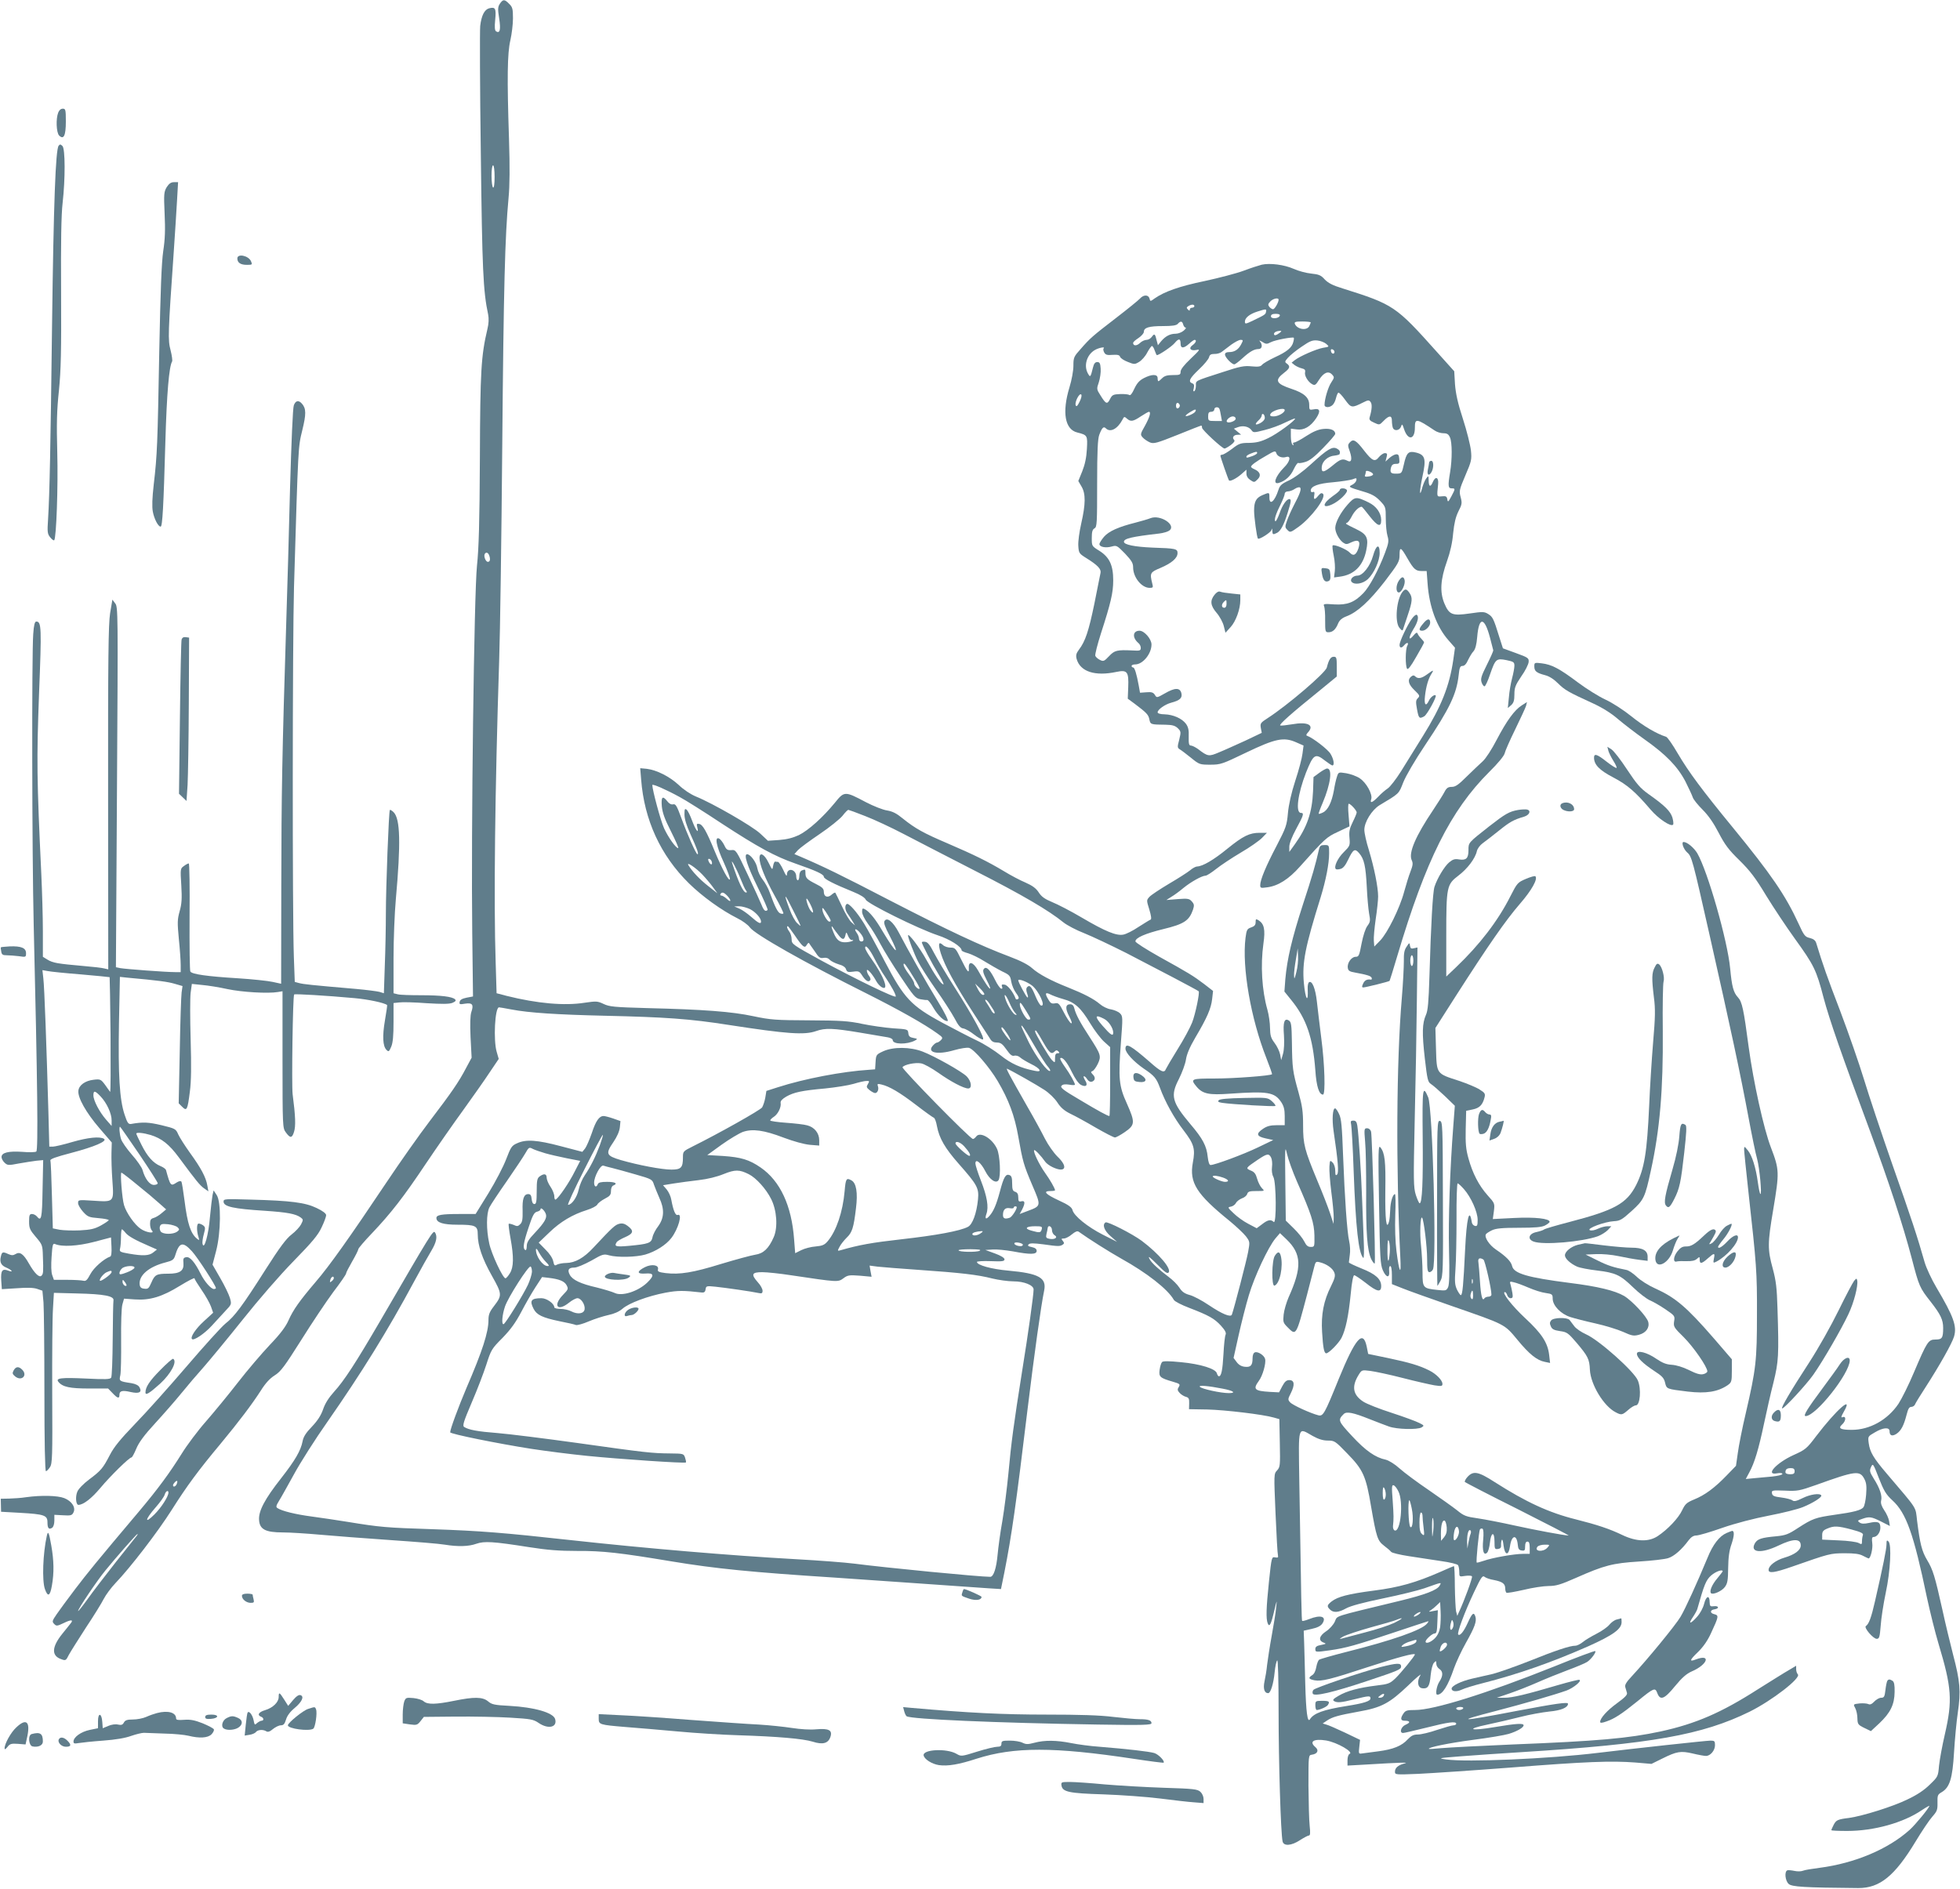 <?xml version="1.0" standalone="no"?>
<!DOCTYPE svg PUBLIC "-//W3C//DTD SVG 20010904//EN"
 "http://www.w3.org/TR/2001/REC-SVG-20010904/DTD/svg10.dtd">
<svg version="1.0" xmlns="http://www.w3.org/2000/svg"
 width="1280pt" height="1234pt" viewBox="0 0 1280 1234"
 preserveAspectRatio="xMidYMid meet">
<g transform="translate(0,1234) scale(0.1,-0.1)"
fill="#607d8b" stroke="none">
<path d="M3264 12315 c-13 -21 -14 -34 -4 -96 11 -73 5 -99 -20 -84 -9 6 -11
27 -6 76 7 74 1 85 -39 75 -31 -8 -51 -47 -59 -116 -3 -30 -2 -404 4 -830 9
-759 15 -901 48 -1055 5 -26 4 -59 -5 -95 -41 -174 -47 -271 -49 -840 -2 -419
-7 -592 -19 -705 -19 -182 -39 -1740 -31 -2397 l5 -417 -42 -8 c-29 -6 -43
-14 -45 -27 -4 -17 1 -18 36 -12 47 7 57 -6 40 -55 -7 -21 -9 -77 -5 -165 l7
-133 -36 -67 c-48 -92 -95 -160 -239 -349 -67 -88 -194 -268 -282 -400 -238
-356 -373 -546 -461 -648 -104 -122 -147 -182 -178 -252 -18 -41 -53 -88 -121
-159 -53 -56 -147 -166 -209 -246 -62 -80 -156 -194 -209 -255 -53 -60 -124
-155 -158 -210 -78 -125 -154 -229 -276 -374 -282 -334 -340 -406 -420 -511
-48 -63 -102 -137 -120 -163 -31 -45 -32 -50 -17 -65 14 -15 20 -14 62 6 47
23 65 23 47 0 -6 -7 -30 -39 -56 -70 -70 -87 -72 -144 -7 -166 29 -11 31 -9
50 29 12 22 62 101 111 177 50 75 102 159 116 187 14 27 49 75 78 105 95 99
274 331 367 478 98 155 173 257 320 433 120 145 203 255 261 345 30 48 59 80
91 100 40 25 64 58 174 232 70 112 164 252 209 313 46 60 83 114 83 120 0 6
18 41 40 79 22 38 40 74 40 80 0 6 39 52 88 103 126 133 207 237 354 457 72
107 182 265 244 350 61 85 139 195 171 244 l60 89 -13 45 c-23 76 -12 292 15
292 3 0 40 -6 81 -14 113 -22 304 -34 610 -41 396 -9 554 -20 809 -60 383 -59
495 -67 571 -40 59 21 111 19 285 -10 82 -14 165 -28 183 -31 18 -3 32 -11 32
-18 0 -29 94 -30 145 -3 19 10 18 12 -10 17 -23 4 -31 11 -33 31 -3 26 -5 26
-100 32 -53 4 -144 17 -202 29 -90 19 -139 22 -345 23 -219 1 -251 3 -365 27
-140 30 -323 44 -695 53 -214 6 -245 9 -283 27 -40 19 -48 19 -124 8 -132 -21
-310 -5 -510 45 l-65 17 -6 201 c-13 394 -5 1111 23 1977 6 173 15 801 20
1395 9 1049 18 1371 41 1620 8 84 9 200 3 390 -13 395 -11 557 9 642 9 40 17
104 17 143 0 62 -3 74 -25 95 -30 31 -40 31 -61 0z m-34 -1131 c0 -47 -4 -73
-10 -69 -5 3 -10 37 -10 76 0 39 4 69 10 69 6 0 10 -32 10 -76z m-36 -2470
c10 -26 7 -44 -8 -44 -14 0 -29 37 -20 52 8 13 21 9 28 -8z m-1014 -4723 c0
-5 -6 -14 -14 -20 -12 -10 -13 -8 -9 8 5 21 23 30 23 12z m-1026 -1345 c-6
-16 -24 -23 -24 -8 0 10 22 33 27 28 2 -2 1 -11 -3 -20z m-54 -56 c0 -25 -46
-97 -91 -142 -67 -67 -63 -35 6 44 31 35 58 73 61 86 6 22 24 31 24 12z m-207
-282 c-6 -7 -67 -84 -136 -171 -69 -88 -153 -197 -186 -244 -34 -47 -61 -81
-61 -76 0 14 123 197 177 263 70 86 205 240 211 240 2 0 0 -6 -5 -12z"/>
<path d="M380 11604 c-16 -41 -12 -130 6 -149 30 -30 44 -1 44 91 0 78 -2 84
-20 84 -13 0 -24 -10 -30 -26z"/>
<path d="M383 11388 c-20 -24 -33 -378 -43 -1168 -10 -810 -16 -1106 -26
-1270 -6 -86 -4 -98 14 -120 11 -14 23 -22 26 -19 14 14 26 354 20 574 -5 190
-3 275 11 405 13 134 16 254 14 640 -2 330 1 509 10 585 18 159 17 353 -1 371
-12 12 -17 13 -25 2z"/>
<path d="M1089 11118 c-18 -31 -20 -43 -14 -173 5 -104 3 -167 -9 -245 -11
-77 -18 -254 -26 -660 -11 -600 -13 -668 -36 -865 -10 -88 -12 -145 -6 -177 9
-48 35 -98 51 -98 12 0 19 130 31 555 9 313 24 491 44 524 3 5 -1 38 -10 73
-18 68 -17 105 21 648 8 113 17 260 21 328 l7 122 -27 0 c-19 0 -32 -9 -47
-32z"/>
<path d="M1550 10652 c0 -28 21 -42 62 -42 36 0 37 1 27 24 -17 37 -89 51 -89
18z"/>
<path d="M8240 10611 c-19 -5 -73 -22 -120 -40 -46 -17 -161 -47 -254 -67
-164 -34 -262 -69 -325 -113 -29 -21 -29 -21 -34 -1 -7 26 -39 26 -62 0 -11
-12 -80 -68 -154 -125 -157 -121 -170 -132 -233 -204 -45 -50 -48 -56 -48
-110 0 -33 -11 -93 -26 -142 -49 -162 -30 -274 51 -294 67 -17 68 -19 63 -109
-3 -56 -13 -101 -30 -144 l-26 -64 21 -36 c28 -47 27 -115 -2 -242 -12 -53
-21 -117 -19 -145 3 -48 5 -51 53 -81 74 -46 98 -72 92 -97 -2 -12 -21 -102
-40 -200 -37 -179 -59 -246 -101 -301 -18 -24 -21 -37 -15 -60 23 -83 119
-115 260 -85 71 15 81 1 77 -100 l-3 -75 45 -33 c78 -59 90 -71 96 -102 7 -34
9 -34 106 -35 45 -1 62 -6 80 -23 21 -21 21 -25 9 -75 -13 -48 -12 -53 4 -63
9 -5 42 -30 73 -55 54 -44 57 -45 126 -45 68 0 78 4 234 79 192 92 246 103
327 67 l48 -21 -7 -53 c-3 -28 -24 -108 -47 -177 -26 -80 -43 -156 -48 -211
-7 -80 -13 -96 -73 -212 -70 -133 -108 -224 -108 -259 0 -19 4 -20 46 -14 71
9 140 53 213 135 165 185 174 193 250 228 l74 35 -6 74 c-4 41 -3 74 1 74 12
0 52 -44 52 -57 0 -6 -12 -35 -26 -63 -21 -43 -25 -62 -21 -104 4 -49 3 -52
-38 -93 -39 -38 -66 -96 -51 -110 3 -3 16 -3 30 1 17 4 32 22 50 60 33 69 44
76 72 43 33 -38 43 -85 50 -222 3 -66 10 -143 15 -172 9 -47 8 -55 -11 -81
-13 -17 -28 -64 -38 -115 -15 -79 -18 -87 -39 -87 -27 0 -56 -40 -51 -72 2
-19 12 -25 48 -31 81 -15 103 -22 108 -35 2 -7 0 -12 -5 -11 -25 4 -41 -4 -51
-26 -9 -20 -9 -25 2 -25 13 0 168 38 171 43 1 1 24 74 50 162 186 626 348 951
601 1203 56 55 96 104 100 120 3 15 34 86 69 157 35 72 67 141 71 154 l6 25
-33 -21 c-48 -30 -99 -100 -165 -226 -32 -62 -71 -122 -91 -140 -20 -18 -66
-62 -104 -99 -54 -54 -74 -68 -98 -68 -24 0 -34 -7 -47 -32 -9 -18 -43 -71
-74 -118 -116 -172 -162 -281 -141 -328 10 -21 8 -34 -8 -76 -11 -28 -29 -87
-41 -131 -28 -106 -109 -270 -157 -319 l-38 -39 -3 37 c-2 20 4 84 12 141 9
58 16 125 16 149 0 61 -26 189 -60 302 -17 53 -30 113 -30 133 0 52 49 130 99
161 132 79 125 73 155 149 17 43 76 144 143 244 160 239 205 332 219 457 5 50
10 60 25 60 13 0 25 13 36 38 10 20 25 47 36 58 12 14 20 44 24 93 11 134 47
133 83 -2 11 -43 21 -82 22 -85 1 -4 -18 -47 -42 -95 -37 -74 -42 -92 -34
-115 5 -15 14 -26 19 -25 6 1 22 36 36 78 35 101 41 106 107 93 47 -10 52 -13
52 -37 0 -14 -7 -51 -15 -81 -8 -30 -18 -86 -21 -125 l-7 -70 22 19 c16 15 21
30 21 70 0 44 6 60 45 118 26 36 47 79 48 94 2 25 -3 29 -83 58 l-85 31 -24
75 c-37 120 -43 131 -72 149 -25 16 -37 16 -119 4 -117 -17 -136 -9 -168 67
-30 74 -25 155 18 275 21 59 35 121 40 182 7 66 16 105 34 142 24 46 25 55 15
93 -11 40 -9 49 31 143 40 93 42 103 36 163 -4 35 -27 128 -52 205 -34 104
-47 165 -52 227 l-5 85 -114 127 c-268 300 -282 309 -615 414 -66 20 -95 36
-117 59 -24 27 -38 33 -88 38 -32 3 -84 17 -115 31 -61 27 -154 39 -208 27z
m110 -229 c0 -18 -26 -62 -36 -62 -6 0 -17 7 -24 15 -10 13 -10 19 5 35 18 20
55 28 55 12z m-550 -42 c0 -5 -7 -10 -15 -10 -8 0 -15 -5 -15 -12 0 -9 -3 -9
-12 0 -10 10 -10 15 2 22 20 13 40 13 40 0z m468 -36 c-3 -18 -6 -20 -85 -58
-48 -23 -53 -24 -53 -7 0 25 31 50 82 66 57 18 60 18 56 -1z m90 -26 c-7 -20
-58 -23 -58 -4 0 11 10 16 31 16 20 0 29 -4 27 -12z m-631 -58 c3 -11 10 -20
16 -20 5 0 0 -9 -13 -20 -13 -11 -36 -20 -52 -20 -37 0 -67 -16 -95 -49 l-21
-26 -8 30 c-10 45 -15 48 -31 26 -8 -12 -24 -21 -35 -21 -12 0 -32 -9 -44 -21
-21 -20 -44 -19 -44 1 0 6 16 20 35 32 19 13 35 31 35 40 0 28 33 38 124 38
62 0 89 4 98 15 18 20 29 18 35 -5z m833 14 c0 -3 -5 -14 -10 -25 -17 -31 -80
-20 -94 16 -4 12 4 15 49 15 30 0 55 -3 55 -6z m-204 -69 c-23 -17 -36 -19
-36 -6 0 11 18 19 40 20 11 0 10 -3 -4 -14z m90 -59 c-9 -37 -42 -64 -121
-100 -38 -18 -76 -40 -83 -49 -10 -12 -25 -14 -69 -10 -47 5 -74 0 -186 -37
-189 -61 -177 -55 -177 -89 0 -16 -5 -33 -10 -36 -7 -4 -9 2 -4 19 4 19 2 28
-10 32 -28 11 -18 32 44 91 34 32 63 67 66 80 4 16 13 21 34 21 16 -1 38 5 48
13 11 8 38 29 62 47 24 17 51 32 62 32 17 0 18 -2 3 -30 -18 -34 -43 -50 -79
-50 -17 0 -26 -5 -26 -16 0 -18 44 -64 61 -64 5 0 28 17 52 39 49 45 78 61
106 61 24 0 28 28 9 50 -8 8 -2 7 15 -3 25 -16 30 -16 57 -2 27 14 139 35 149
29 2 -2 1 -14 -3 -28z m-736 -12 c0 -31 21 -31 56 1 15 14 31 25 35 25 16 0 9
-19 -12 -34 -29 -20 -15 -40 24 -32 27 6 24 1 -37 -57 -43 -41 -66 -70 -66
-85 0 -20 -5 -22 -50 -22 -37 0 -55 -5 -70 -20 -11 -11 -22 -20 -25 -20 -3 0
-5 9 -5 20 0 27 -38 27 -90 0 -29 -15 -45 -33 -62 -69 -14 -31 -26 -47 -33
-41 -5 4 -32 7 -60 6 -45 -2 -52 -5 -66 -33 -18 -36 -27 -33 -62 24 -26 40
-26 43 -11 86 8 25 14 65 12 89 -2 35 -7 43 -22 43 -14 0 -22 -10 -28 -35 -16
-65 -18 -67 -33 -40 -29 51 -8 122 44 153 27 16 72 24 58 11 -3 -4 -2 -15 4
-26 9 -16 19 -19 55 -16 34 2 45 -1 49 -13 3 -9 26 -24 50 -33 42 -17 46 -17
74 0 17 10 41 37 53 61 13 24 27 43 31 43 4 0 13 -13 18 -30 6 -16 12 -30 14
-30 14 0 100 58 117 80 26 31 38 30 38 -6z m952 -1 c20 -18 20 -18 -22 -25
-44 -8 -150 -54 -185 -81 l-20 -16 20 -16 c11 -8 32 -18 46 -21 20 -5 25 -11
22 -25 -6 -22 19 -64 47 -79 17 -9 23 -5 44 29 31 48 61 60 85 35 16 -18 16
-20 -5 -52 -20 -29 -44 -109 -44 -147 0 -19 34 -19 53 0 9 8 18 28 22 45 4 16
10 32 15 35 4 3 24 -18 44 -46 40 -55 44 -55 118 -18 32 16 38 17 48 4 12 -14
10 -49 -5 -100 -5 -16 1 -24 29 -36 34 -16 35 -16 62 12 36 37 54 37 54 0 0
-16 3 -36 6 -45 9 -24 43 -19 53 6 7 21 9 20 20 -14 25 -77 71 -72 71 8 0 63
10 62 129 -18 14 -10 40 -18 57 -18 24 0 34 -6 43 -27 15 -32 15 -144 1 -228
-15 -89 -13 -105 10 -105 25 0 25 -2 -2 -53 -20 -37 -23 -39 -26 -19 -3 19 -9
23 -35 20 -35 -3 -34 -6 -25 81 4 45 -18 52 -35 12 -15 -36 -27 -31 -27 13 -1
30 -1 30 -16 11 -8 -11 -19 -37 -25 -58 -20 -76 -20 -27 0 68 26 117 19 144
-42 159 -49 12 -62 -1 -79 -78 -13 -57 -14 -59 -46 -60 -39 -1 -46 6 -38 40 5
17 13 24 32 24 23 0 25 4 22 33 -2 26 -7 31 -23 29 -11 -2 -30 -13 -43 -25
l-24 -22 7 28 c6 22 4 27 -11 27 -10 0 -27 -12 -39 -26 -26 -33 -43 -26 -96
42 -53 69 -71 79 -93 55 -15 -16 -15 -22 -1 -60 17 -50 11 -75 -15 -61 -31 16
-46 12 -96 -30 -60 -49 -76 -51 -72 -8 4 36 41 69 84 72 16 2 30 6 32 9 6 17
1 27 -18 37 -29 15 -61 -4 -166 -100 -53 -49 -112 -92 -146 -108 -48 -22 -60
-33 -69 -62 -24 -75 -59 -105 -59 -50 0 35 0 35 -45 16 -42 -18 -55 -42 -55
-102 0 -42 18 -174 25 -182 8 -9 84 40 88 55 4 14 5 13 6 -4 1 -26 4 -27 32
-13 23 13 44 52 69 133 22 70 24 87 10 87 -18 0 -46 -40 -64 -94 -11 -30 -23
-53 -27 -51 -10 7 3 49 35 112 14 29 26 59 26 68 0 8 9 15 20 15 12 0 32 7 45
16 13 9 29 13 34 10 12 -8 2 -39 -40 -118 -16 -31 -36 -76 -44 -99 -14 -40
-14 -44 3 -61 17 -18 20 -17 73 21 83 60 182 192 159 215 -9 8 -16 5 -30 -11
-24 -30 -33 -29 -27 3 3 18 1 24 -9 20 -8 -3 -14 1 -14 9 0 29 48 47 147 55
54 5 111 14 126 19 25 10 28 9 25 -6 -2 -10 -14 -23 -26 -29 -29 -14 -26 -16
68 -44 59 -17 83 -31 113 -62 36 -38 37 -41 37 -115 0 -42 5 -93 11 -113 10
-33 8 -47 -16 -111 -41 -110 -102 -223 -141 -263 -59 -61 -106 -79 -191 -74
-66 5 -73 3 -66 -11 4 -9 8 -51 7 -93 0 -74 1 -78 22 -78 27 0 47 18 63 58 9
21 25 35 54 46 72 27 150 99 251 229 89 117 96 129 96 172 0 56 9 52 50 -20
42 -73 55 -85 94 -85 l33 0 6 -82 c11 -153 60 -284 137 -371 l42 -48 -11 -78
c-25 -172 -78 -305 -198 -498 -47 -76 -112 -180 -144 -232 -32 -51 -71 -101
-86 -111 -15 -10 -44 -34 -62 -54 -39 -40 -56 -46 -46 -16 10 32 -32 108 -75
136 -20 14 -60 28 -88 33 -51 8 -51 8 -61 -23 -6 -17 -15 -58 -20 -90 -14 -76
-39 -128 -71 -143 -13 -7 -26 -10 -28 -9 -2 2 10 35 26 72 52 123 65 224 29
224 -8 0 -30 -13 -51 -28 l-38 -28 -3 -92 c-6 -139 -38 -234 -119 -347 l-36
-50 0 34 c0 21 17 65 45 117 48 88 53 104 31 104 -37 0 -21 124 33 263 49 122
60 129 126 77 21 -16 42 -30 46 -30 16 0 9 42 -12 76 -17 29 -115 104 -151
117 -10 3 -9 9 5 24 42 47 -3 70 -104 52 -36 -6 -71 -10 -78 -8 -12 4 71 78
257 228 l112 92 0 64 c0 59 -2 65 -20 65 -20 0 -32 -19 -45 -70 -8 -35 -258
-248 -385 -330 -48 -31 -51 -35 -46 -65 l6 -32 -107 -51 c-60 -27 -136 -62
-171 -76 -68 -29 -74 -28 -138 21 -17 12 -38 23 -47 23 -12 0 -15 11 -14 58 2
43 -3 63 -18 84 -26 35 -83 60 -139 62 -28 0 -46 6 -46 13 0 18 48 52 89 63
57 15 74 31 66 63 -10 36 -42 36 -109 -3 -51 -29 -52 -29 -64 -9 -10 16 -22
20 -55 17 l-42 -3 -8 45 c-14 77 -27 120 -37 120 -6 0 -10 5 -10 10 0 6 11 10
24 10 49 0 106 69 106 130 0 36 -47 90 -78 90 -45 0 -49 -45 -8 -80 9 -7 16
-21 16 -32 0 -18 -6 -20 -52 -17 -104 5 -119 1 -155 -37 -31 -33 -37 -36 -59
-25 -13 6 -27 18 -31 27 -3 8 14 75 37 147 64 198 80 265 80 346 0 100 -25
152 -92 194 -48 30 -48 30 -48 83 0 40 4 55 18 63 16 9 17 34 17 293 0 215 4
291 14 318 18 47 28 57 43 42 29 -29 76 -4 108 56 11 22 13 22 29 8 25 -22 40
-20 91 14 25 16 48 30 53 30 15 0 6 -33 -25 -90 -32 -56 -32 -59 -15 -78 10
-11 31 -25 47 -32 25 -10 44 -5 179 49 83 34 153 61 156 61 3 0 5 -6 5 -14 0
-14 132 -136 147 -136 5 0 23 10 41 23 22 17 28 27 21 34 -15 15 -2 33 24 33
l22 1 -23 19 -24 20 27 10 c33 12 71 4 88 -20 12 -17 16 -17 86 1 41 10 101
32 134 49 33 16 62 28 64 26 9 -8 -118 -102 -175 -128 -47 -23 -77 -30 -124
-31 -56 0 -67 -4 -112 -39 -28 -21 -57 -38 -63 -38 -7 0 -13 -3 -13 -7 0 -8
51 -155 56 -161 6 -9 48 12 80 40 l34 30 0 -26 c0 -16 9 -31 26 -42 24 -16 26
-16 47 5 25 24 17 49 -21 66 -12 5 -22 12 -22 16 0 10 32 34 97 71 57 34 63
35 68 18 7 -22 37 -34 65 -25 33 10 25 -30 -14 -68 -58 -59 -77 -115 -33 -101
41 13 75 43 96 89 12 25 25 44 30 41 4 -3 25 0 47 7 27 8 62 36 116 92 43 44
78 85 78 91 0 24 -30 37 -78 32 -33 -3 -66 -17 -111 -46 -35 -23 -70 -42 -78
-42 -8 0 -11 -5 -7 -12 4 -7 3 -8 -4 -4 -7 4 -12 29 -12 57 l0 49 38 -5 c47
-7 91 18 128 74 30 46 24 66 -17 57 -28 -5 -29 -4 -29 30 0 47 -34 77 -116
104 -102 34 -112 56 -48 105 38 29 42 42 18 60 -15 10 -14 14 7 38 13 15 53
48 89 72 55 38 71 44 103 41 21 -2 48 -13 59 -23z m53 -51 c0 -18 -20 -15 -23
4 -3 10 1 15 10 12 7 -3 13 -10 13 -16z m-1665 -327 c-14 -28 -21 -34 -25 -22
-8 20 24 82 36 70 5 -5 1 -24 -11 -48z m655 -25 c0 -7 -6 -15 -12 -17 -8 -3
-13 4 -13 17 0 13 5 20 13 18 6 -3 12 -11 12 -18z m259 -22 c3 -7 7 -28 10
-45 l6 -33 -45 0 c-43 0 -45 1 -45 30 0 23 4 30 20 30 11 0 20 7 20 15 0 18
29 20 34 3z m-159 -18 c-8 -12 -55 -33 -62 -27 -2 3 11 14 29 25 33 21 45 22
33 2z m585 11 c0 -17 -43 -41 -72 -41 -20 0 -26 4 -22 14 9 25 94 48 94 27z
m-130 -51 c0 -11 -13 -25 -30 -34 -34 -17 -39 -8 -10 19 11 10 20 24 20 32 0
8 5 11 10 8 6 -3 10 -15 10 -25z m-190 -5 c0 -15 -46 -32 -57 -21 -10 9 18 36
38 36 11 0 19 -7 19 -15z m140 -224 c0 -5 -14 -14 -31 -20 -38 -13 -39 -13
-39 -3 0 5 12 13 28 19 35 14 42 15 42 4z m757 -138 c2 -6 -10 -13 -27 -15
-24 -4 -30 -1 -25 9 3 8 5 19 5 23 0 12 43 -4 47 -17z"/>
<path d="M9333 9318 c-1 -7 -4 -28 -8 -45 -8 -37 8 -46 25 -14 14 28 13 71 -3
71 -8 0 -14 -6 -14 -12z"/>
<path d="M8750 9140 c0 -5 -20 -23 -44 -39 -70 -49 -75 -87 -7 -56 47 21 106
79 97 94 -9 14 -46 15 -46 1z"/>
<path d="M8800 9043 c-46 -52 -79 -115 -80 -151 0 -31 25 -77 51 -96 19 -13
25 -13 55 2 46 21 61 8 45 -41 -15 -43 -33 -52 -56 -27 -20 22 -102 56 -112
47 -3 -4 0 -34 7 -67 7 -33 10 -78 7 -101 l-5 -41 37 5 c94 12 152 70 173 170
17 81 6 106 -62 139 -77 38 -77 37 -62 44 7 3 21 23 32 45 17 32 45 59 63 59
2 0 25 -27 50 -60 53 -68 77 -77 77 -27 0 46 -32 91 -82 115 -82 40 -90 39
-138 -15z"/>
<path d="M7513 8955 c-15 -6 -59 -19 -98 -29 -112 -28 -173 -56 -205 -92 -16
-19 -30 -41 -30 -48 0 -19 41 -27 80 -16 32 9 35 7 87 -46 43 -46 53 -62 53
-90 0 -65 55 -134 108 -134 22 0 24 3 17 28 -17 69 -14 74 53 102 73 31 112
64 112 97 0 28 -10 31 -165 36 -115 5 -185 19 -185 38 0 21 49 33 231 54 26 3
55 12 65 19 49 36 -59 107 -123 81z"/>
<path d="M8967 8710 c-19 -68 -67 -130 -102 -130 -29 0 -53 -26 -37 -42 20
-20 73 -11 105 19 40 38 77 119 77 171 0 63 -23 54 -43 -18z"/>
<path d="M8633 8594 c7 -44 20 -59 42 -50 12 4 15 16 13 43 -3 34 -6 38 -32
41 -28 4 -29 3 -23 -34z"/>
<path d="M9136 8548 c-21 -30 -21 -78 -1 -78 19 0 44 55 38 81 -7 25 -18 24
-37 -3z"/>
<path d="M9160 8475 c-40 -48 -53 -197 -21 -236 16 -19 21 -21 24 -9 3 8 17
50 31 93 30 89 32 114 10 145 -18 26 -27 27 -44 7z"/>
<path d="M7931 8454 c-30 -38 -26 -70 14 -117 20 -23 41 -62 47 -86 l11 -44
33 36 c35 38 64 118 64 177 l0 37 -57 6 c-32 3 -65 8 -74 12 -11 4 -24 -3 -38
-21z m79 -59 c0 -16 -6 -25 -15 -25 -18 0 -20 21 -3 38 17 17 18 16 18 -13z"/>
<path d="M9221 8299 c-29 -39 -81 -149 -81 -171 0 -22 13 -23 30 -3 18 22 33
19 20 -4 -12 -23 -13 -130 -1 -149 5 -9 24 14 59 76 29 49 52 92 52 96 0 3 -8
14 -19 25 -10 10 -21 25 -23 32 -4 10 -11 7 -26 -11 -34 -41 -35 -16 -3 38 31
48 39 86 23 96 -5 3 -19 -8 -31 -25z"/>
<path d="M9296 8269 c-31 -36 -33 -49 -8 -49 23 0 52 30 52 53 0 29 -18 28
-44 -4z"/>
<path d="M9320 7935 c-37 -27 -60 -31 -78 -13 -8 8 -15 8 -27 -2 -25 -21 -17
-51 23 -89 34 -33 36 -37 21 -52 -13 -13 -14 -24 -5 -72 11 -60 15 -64 47 -46
18 9 83 128 75 136 -8 9 -34 -11 -44 -33 -20 -43 -33 -28 -26 29 7 63 22 114
42 145 18 28 14 28 -28 -3z"/>
<path d="M1919 9693 c-7 -17 -16 -237 -25 -548 -7 -286 -18 -668 -24 -850 -28
-893 -32 -1138 -33 -1736 l-1 -645 -55 12 c-31 7 -135 18 -231 24 -195 12
-297 26 -307 44 -4 6 -6 167 -5 359 2 191 -1 347 -5 347 -5 0 -19 -7 -32 -17
-23 -16 -24 -18 -17 -126 5 -87 3 -121 -11 -170 -15 -54 -15 -74 -5 -181 7
-67 12 -142 12 -168 l0 -48 -37 0 c-60 0 -325 20 -357 26 l-29 6 7 1177 c7
1143 7 1178 -12 1200 l-18 24 -15 -89 c-11 -73 -14 -286 -13 -1207 l1 -1119
-26 6 c-14 4 -75 11 -136 16 -169 15 -200 20 -234 41 l-31 19 0 167 c0 93 -5
258 -10 368 -30 631 -31 750 -15 1184 17 431 16 471 -18 471 -10 0 -16 -22
-20 -82 -10 -129 -8 -1434 3 -1896 25 -1043 30 -1476 17 -1484 -6 -5 -48 -6
-92 -2 -90 6 -135 -5 -135 -34 0 -10 9 -27 20 -37 19 -18 26 -18 93 -5 40 7
91 15 115 18 l44 4 -4 -191 c-3 -192 -8 -213 -38 -176 -7 8 -21 15 -31 15 -16
0 -19 -8 -19 -49 0 -44 5 -55 44 -101 42 -49 44 -54 46 -123 4 -106 3 -118 -9
-130 -15 -15 -46 16 -83 81 -35 62 -59 78 -87 60 -15 -9 -25 -9 -46 0 -37 17
-42 15 -49 -14 -10 -38 1 -60 35 -74 37 -16 50 -34 13 -20 -39 15 -50 1 -46
-65 l4 -56 98 6 c65 5 109 4 132 -4 l35 -12 7 -76 c3 -42 6 -307 6 -590 0
-327 4 -513 10 -513 5 0 17 12 26 26 16 23 17 68 15 480 -1 249 1 500 5 556
l6 103 151 -4 c178 -4 244 -17 238 -46 -2 -11 -4 -126 -5 -255 -1 -129 -5
-241 -10 -249 -7 -11 -37 -12 -161 -6 -168 8 -204 3 -183 -22 27 -33 75 -43
201 -43 l123 0 29 -30 c33 -35 45 -38 45 -11 0 26 19 31 74 18 55 -12 75 -2
57 31 -7 13 -25 22 -53 27 -80 12 -81 13 -72 53 4 21 6 123 5 229 -1 111 2
208 8 231 l11 39 70 -5 c99 -7 178 17 295 89 52 32 95 54 95 49 0 -5 21 -39
47 -77 26 -37 53 -86 61 -108 l14 -40 -60 -55 c-54 -49 -91 -105 -78 -117 11
-12 80 34 127 85 29 31 70 76 92 100 40 42 40 43 28 85 -7 23 -35 81 -63 129
l-50 87 23 88 c32 122 34 323 4 367 l-20 30 -7 -30 c-3 -16 -11 -81 -17 -145
-9 -114 -38 -217 -48 -175 -3 10 1 39 8 64 11 41 11 46 -6 59 -11 7 -24 12
-30 10 -11 -4 -11 -50 1 -87 7 -23 6 -24 -10 -11 -41 34 -62 97 -81 249 -8 62
-17 117 -20 123 -5 6 -15 5 -31 -5 -39 -26 -41 -24 -70 81 -2 7 -18 19 -36 26
-48 20 -86 63 -124 139 -19 37 -34 70 -34 73 0 10 47 5 94 -9 71 -22 120 -60
183 -145 117 -158 137 -182 165 -203 l29 -20 -7 38 c-9 54 -42 115 -113 213
-33 46 -68 101 -77 121 -16 37 -20 38 -109 60 -85 20 -122 22 -200 8 -17 -2
-24 8 -42 63 -32 97 -42 256 -36 596 l6 302 46 -5 c210 -19 266 -27 311 -40
l52 -15 -6 -42 c-3 -23 -9 -196 -12 -383 l-7 -341 23 -23 c30 -30 35 -20 50
100 9 67 10 166 5 341 -4 135 -4 272 0 304 l8 58 67 -7 c37 -3 112 -15 166
-27 95 -20 263 -30 329 -19 l30 5 0 -447 c0 -435 1 -447 21 -474 29 -40 41
-40 54 2 12 37 10 102 -9 247 -7 60 1 642 10 651 5 5 209 -7 395 -24 88 -8
193 -30 212 -45 2 -1 -5 -46 -14 -100 -18 -105 -14 -169 10 -193 14 -14 17
-12 31 21 11 26 15 72 15 161 l0 124 38 4 c20 3 100 1 177 -5 100 -6 148 -6
169 2 21 9 26 15 18 23 -18 18 -92 27 -222 27 -69 0 -137 2 -152 6 l-28 7 0
227 c0 124 7 298 15 386 33 369 29 525 -14 569 -11 11 -22 18 -25 15 -7 -7
-26 -504 -26 -679 0 -86 -3 -238 -7 -337 l-6 -181 -29 9 c-16 4 -84 13 -151
19 -303 26 -344 31 -372 38 l-30 8 -6 165 c-10 278 -9 2054 1 2414 28 941 27
912 54 1024 26 106 26 142 -2 174 -22 25 -41 21 -53 -10z m-1389 -3718 c101
-9 185 -17 186 -18 1 -1 4 -172 6 -379 1 -207 1 -374 -3 -370 -3 4 -18 24 -33
46 -27 36 -31 38 -74 33 -55 -6 -96 -35 -100 -71 -6 -45 51 -145 137 -245 l81
-94 -2 -66 c-1 -36 1 -118 6 -183 10 -143 12 -140 -128 -131 -94 6 -96 6 -96
-16 0 -12 15 -37 33 -57 30 -33 39 -36 100 -41 37 -3 67 -9 67 -13 0 -4 -23
-19 -51 -35 -42 -23 -67 -28 -138 -32 -47 -2 -106 0 -131 4 l-45 9 -6 214 c-3
118 -7 221 -10 229 -3 10 33 23 136 50 152 40 238 77 214 92 -27 17 -104 9
-208 -21 -57 -17 -114 -30 -126 -30 l-23 0 -6 228 c-12 423 -26 817 -33 871
l-6 54 34 -6 c19 -4 117 -14 219 -22z m127 -797 c40 -42 73 -113 72 -158 l0
-35 -35 40 c-44 50 -84 126 -84 160 0 33 10 32 47 -7z m252 -377 c67 -99 121
-184 121 -190 0 -6 -11 -11 -25 -11 -28 0 -58 40 -74 97 -5 18 -37 64 -71 102
-33 38 -65 84 -70 102 -10 34 -13 79 -6 79 2 0 58 -81 125 -179z m-12 -201
c54 -43 118 -97 143 -120 l45 -40 -30 -25 c-16 -14 -40 -28 -52 -31 -18 -5
-23 -13 -23 -38 0 -18 5 -37 12 -44 22 -22 -37 -14 -73 11 -40 27 -94 104
-109 155 -13 44 -26 212 -17 212 4 0 51 -36 104 -80z m263 -277 c13 -13 13
-16 -4 -29 -26 -18 -90 -18 -106 1 -6 8 -9 23 -6 33 6 17 14 19 54 15 26 -3
54 -12 62 -20z m-340 -36 c18 -22 62 -47 155 -87 l50 -22 -24 -19 c-27 -22
-67 -24 -159 -8 -58 10 -63 13 -58 33 3 11 6 45 6 74 0 28 3 52 6 52 3 0 14
-10 24 -23z m-100 -155 c-41 -14 -108 -73 -130 -115 -20 -38 -29 -47 -45 -43
-11 3 -59 6 -107 6 l-86 0 -11 31 c-7 19 -8 65 -4 120 5 77 8 89 22 83 45 -20
148 -14 256 14 l110 29 3 -61 c2 -37 -1 -62 -8 -64z m534 34 c35 -38 156 -224
156 -240 0 -3 -6 -6 -13 -6 -19 0 -62 49 -87 100 -37 74 -69 112 -93 108 -19
-3 -22 -9 -19 -39 4 -50 -23 -69 -99 -69 -77 0 -88 -6 -110 -57 -17 -39 -22
-44 -46 -41 -21 2 -29 9 -31 28 -6 59 60 116 170 144 44 11 53 18 61 42 27 90
50 97 111 30z m-376 -108 c-3 -7 -26 -21 -51 -30 -39 -15 -47 -15 -47 -4 0 8
7 22 16 30 19 19 88 22 82 4z m-150 -30 c-5 -15 -69 -60 -75 -54 -8 7 21 45
42 55 28 13 37 13 33 -1z m98 -86 c-9 -8 -26 10 -26 26 1 15 2 15 15 -2 8 -11
13 -21 11 -24z"/>
<path d="M1186 8163 c-3 -10 -8 -241 -11 -513 l-6 -495 24 -23 25 -24 7 104
c3 57 7 297 8 533 l2 430 -22 3 c-14 2 -23 -3 -27 -15z"/>
<path d="M10020 7988 c0 -32 13 -43 69 -58 29 -7 59 -27 86 -54 44 -43 65 -56
225 -129 63 -29 120 -64 165 -103 39 -33 117 -93 175 -134 140 -99 215 -176
267 -275 22 -44 44 -91 48 -104 4 -13 33 -49 64 -80 38 -38 72 -87 105 -151
40 -77 65 -111 136 -180 69 -68 104 -114 174 -230 49 -80 133 -206 187 -281
125 -173 141 -205 188 -386 39 -146 117 -370 304 -873 121 -327 214 -609 272
-830 48 -184 51 -191 125 -285 63 -81 80 -116 80 -169 0 -66 -7 -76 -50 -76
-47 0 -55 -13 -141 -215 -33 -79 -79 -171 -101 -205 -71 -105 -187 -170 -305
-170 -74 0 -91 10 -63 35 25 22 28 57 4 48 -13 -5 -11 3 7 35 66 115 -50 12
-181 -160 -61 -81 -70 -88 -148 -123 -112 -51 -187 -134 -107 -119 22 4 35 2
35 -4 0 -6 -30 -13 -67 -17 -38 -3 -91 -8 -120 -11 l-52 -5 23 43 c34 62 61
152 96 318 17 80 44 201 62 270 33 136 36 174 26 485 -4 132 -9 177 -31 259
-34 124 -34 165 3 383 41 246 41 261 -15 408 -47 122 -114 427 -145 655 -33
249 -43 296 -70 325 -30 32 -40 72 -51 189 -17 182 -147 636 -215 753 -22 36
-66 73 -89 73 -17 0 -1 -47 24 -69 29 -25 35 -48 145 -536 137 -607 201 -905
255 -1195 22 -118 47 -240 56 -270 16 -58 33 -239 21 -229 -4 4 -11 38 -16 75
-13 96 -38 177 -66 210 -22 27 -23 28 -24 7 0 -12 13 -140 29 -285 52 -469 56
-517 55 -793 0 -302 -6 -357 -73 -646 -23 -97 -46 -214 -52 -260 l-12 -84 -61
-63 c-78 -81 -143 -129 -213 -157 -48 -20 -58 -29 -78 -71 -24 -51 -93 -124
-159 -168 -59 -39 -139 -37 -231 7 -83 40 -164 67 -303 102 -177 44 -326 113
-531 244 -107 69 -139 75 -177 34 -13 -14 -21 -30 -17 -34 5 -4 160 -85 347
-178 186 -94 335 -171 330 -171 -29 0 -220 36 -352 65 -85 19 -193 40 -241 47
-77 11 -91 16 -136 53 -28 22 -111 81 -185 132 -74 50 -160 114 -190 141 -32
29 -70 52 -90 57 -68 14 -132 59 -220 154 -92 99 -94 105 -55 144 18 19 62 10
172 -34 43 -17 98 -38 123 -47 52 -19 186 -22 214 -6 18 11 17 13 -15 29 -19
10 -100 40 -180 66 -81 26 -165 59 -187 74 -67 44 -76 98 -30 173 21 34 21 34
77 27 31 -4 126 -24 211 -46 85 -22 179 -43 207 -48 47 -7 53 -6 53 9 0 24
-40 65 -86 88 -63 32 -131 52 -269 81 l-130 27 -10 50 c-24 110 -74 51 -182
-213 -93 -230 -102 -245 -133 -238 -51 13 -168 66 -185 85 -15 17 -15 21 5 60
27 54 24 85 -10 85 -19 0 -30 -10 -46 -40 l-21 -40 -59 3 c-102 6 -113 17 -73
72 25 33 48 115 41 143 -6 24 -48 51 -67 43 -9 -3 -15 -18 -15 -38 0 -47 -12
-60 -50 -56 -22 2 -40 12 -54 31 l-20 27 33 148 c18 81 48 199 67 262 37 124
126 313 173 370 l30 35 42 -40 c100 -96 103 -183 14 -380 -14 -33 -29 -83 -32
-112 -5 -48 -3 -54 25 -82 57 -58 56 -60 127 209 19 74 40 155 46 178 10 41
12 43 37 37 46 -11 86 -40 96 -68 8 -21 3 -38 -22 -89 -48 -95 -65 -185 -58
-298 6 -102 13 -140 27 -140 17 0 81 65 100 101 27 54 46 143 60 287 7 76 16
122 23 122 6 0 40 -23 75 -50 74 -59 101 -64 101 -21 0 46 -37 79 -128 115
-46 19 -83 36 -83 40 0 3 3 25 6 49 4 23 2 63 -4 89 -14 62 -29 278 -40 563
-7 187 -11 238 -26 268 -9 20 -21 37 -26 37 -16 0 -21 -70 -10 -147 30 -202
35 -273 23 -285 -9 -9 -12 -4 -12 24 0 21 -7 44 -17 54 -17 17 -18 16 -21 -26
-2 -24 4 -98 12 -164 9 -67 16 -142 16 -166 l-1 -45 -23 70 c-13 39 -50 135
-84 215 -83 200 -92 235 -92 360 0 88 -5 125 -30 215 -38 135 -41 158 -43 324
-2 116 -4 135 -20 145 -29 18 -39 -10 -32 -97 3 -48 1 -94 -6 -120 l-12 -42
-7 37 c-4 20 -20 54 -36 75 -24 32 -29 48 -30 98 0 33 -8 87 -17 119 -36 127
-46 290 -26 433 13 90 5 128 -31 151 -18 11 -20 10 -20 -12 0 -18 -8 -27 -29
-34 -27 -9 -30 -16 -37 -68 -24 -193 35 -529 136 -785 22 -56 39 -104 37 -106
-10 -10 -249 -28 -374 -28 -156 0 -161 -2 -118 -54 40 -47 81 -55 219 -45 246
17 289 10 333 -55 17 -26 23 -48 23 -92 l0 -59 -54 0 c-39 0 -62 -6 -87 -23
-48 -32 -44 -50 16 -63 l50 -11 -100 -48 c-95 -46 -282 -115 -309 -115 -9 0
-15 20 -19 54 -7 70 -32 118 -113 213 -121 144 -132 185 -75 295 21 42 42 99
46 127 5 34 24 80 61 143 77 130 103 190 110 252 l6 53 -58 45 c-73 55 -101
72 -294 179 -85 48 -155 92 -155 100 0 23 63 51 182 80 136 33 169 55 194 127
9 28 8 36 -8 54 -16 18 -26 20 -92 15 l-74 -6 33 21 c19 11 54 37 79 58 49 40
121 80 144 80 8 0 39 20 68 43 30 24 102 72 161 107 59 34 121 78 139 96 l33
34 -47 0 c-67 0 -108 -20 -213 -105 -88 -72 -160 -114 -196 -115 -9 0 -30 -11
-46 -25 -16 -13 -78 -53 -138 -88 -60 -36 -118 -74 -128 -86 -19 -21 -19 -22
0 -83 12 -40 15 -63 8 -65 -6 -2 -41 -24 -79 -48 -37 -25 -81 -47 -99 -50 -45
-9 -118 21 -271 111 -71 42 -158 87 -193 101 -48 20 -70 35 -88 63 -18 28 -42
45 -87 65 -34 14 -98 48 -142 75 -107 64 -195 107 -367 181 -157 67 -211 97
-293 163 -40 33 -66 46 -102 52 -27 4 -88 28 -138 54 -138 73 -141 73 -203 -4
-77 -94 -172 -180 -235 -211 -39 -18 -77 -28 -129 -32 l-73 -5 -50 47 c-51 48
-311 198 -420 242 -36 15 -81 45 -112 75 -59 55 -144 98 -209 106 l-43 4 6
-73 c20 -265 127 -497 312 -679 89 -87 211 -175 316 -228 33 -16 70 -43 82
-60 34 -46 353 -227 763 -432 213 -107 378 -200 462 -261 35 -25 37 -28 23
-43 -9 -9 -20 -16 -25 -16 -5 0 -16 -7 -24 -16 -49 -49 22 -67 135 -34 42 12
86 19 98 15 33 -10 132 -125 186 -216 72 -122 111 -226 135 -363 29 -163 34
-183 92 -319 58 -135 58 -134 -30 -167 l-53 -20 16 29 c21 42 20 60 -5 54 -17
-4 -20 0 -20 25 0 22 -6 32 -20 37 -16 5 -20 15 -20 55 0 36 -4 49 -17 54 -25
10 -38 -12 -63 -107 -23 -86 -42 -130 -68 -159 -23 -27 -32 -21 -20 13 16 45
4 114 -36 217 -20 51 -36 101 -36 112 0 35 36 6 65 -51 28 -55 70 -83 86 -58
16 26 10 161 -10 205 -31 68 -111 115 -136 80 -7 -9 -16 -16 -21 -16 -18 0
-467 458 -460 469 11 17 83 32 121 25 19 -3 69 -31 112 -61 83 -59 167 -103
196 -103 27 0 21 47 -10 79 -35 34 -210 132 -288 162 -81 31 -191 32 -257 2
-45 -21 -47 -23 -50 -70 l-3 -48 -40 -3 c-174 -11 -421 -58 -595 -114 l-75
-24 -7 -43 c-4 -24 -14 -53 -21 -65 -13 -18 -279 -168 -454 -255 -62 -31 -63
-32 -63 -72 0 -66 -12 -79 -75 -79 -63 0 -215 29 -330 62 -97 29 -102 41 -49
118 23 34 39 69 42 96 l4 41 -48 17 c-26 9 -54 16 -62 16 -29 0 -51 -32 -77
-111 -15 -43 -35 -89 -44 -101 l-18 -22 -141 37 c-155 41 -227 46 -285 19 -35
-15 -41 -25 -71 -103 -18 -48 -70 -148 -116 -223 l-84 -136 -106 0 c-117 0
-150 -6 -150 -26 0 -30 43 -44 138 -44 117 0 132 -7 132 -63 0 -73 29 -158 92
-270 68 -121 68 -128 13 -200 -28 -36 -35 -55 -35 -89 0 -81 -40 -204 -144
-445 -52 -123 -106 -268 -106 -289 0 -11 313 -74 530 -108 91 -14 255 -35 365
-46 209 -21 637 -50 644 -43 3 2 0 16 -5 31 -9 27 -11 27 -99 28 -116 1 -156
5 -610 69 -209 29 -441 58 -515 64 -131 10 -189 21 -219 40 -12 8 -3 36 49
158 35 81 78 193 96 249 31 97 35 104 106 175 54 56 85 99 122 169 27 52 69
125 93 162 l43 66 43 -5 c69 -8 103 -22 117 -48 13 -24 11 -28 -23 -63 -68
-70 -37 -112 38 -52 21 17 46 30 56 30 24 0 51 -42 47 -72 -4 -29 -44 -36 -87
-14 -16 9 -48 16 -71 16 -22 0 -40 5 -40 10 0 25 -50 60 -84 60 -68 0 -79 -16
-51 -70 20 -39 57 -57 167 -80 51 -10 100 -21 109 -25 8 -3 46 7 85 24 38 16
95 34 127 41 38 8 70 22 92 41 42 37 165 83 281 105 82 15 115 15 239 1 14 -1
21 5 23 21 3 22 6 23 65 17 66 -7 234 -31 280 -41 22 -5 27 -2 27 15 0 11 -13
36 -30 54 -47 53 -41 67 28 67 31 0 116 -9 187 -20 309 -46 307 -46 343 -20
28 21 38 22 108 17 l76 -7 -7 37 -6 36 53 -7 c29 -3 150 -13 268 -21 275 -19
386 -32 479 -56 41 -10 104 -19 140 -19 69 0 131 -25 131 -53 0 -36 -35 -287
-75 -534 -55 -347 -71 -465 -90 -673 -9 -91 -26 -228 -39 -305 -14 -77 -27
-176 -31 -220 -8 -88 -26 -145 -48 -145 -71 0 -679 59 -887 86 -63 8 -234 21
-380 29 -431 24 -983 71 -1475 125 -436 48 -583 60 -898 71 -307 10 -343 13
-557 48 -69 11 -174 27 -235 35 -106 14 -195 36 -223 55 -11 7 -9 16 10 47 14
22 57 100 98 174 40 74 139 230 220 345 220 316 391 591 565 915 43 80 94 170
112 200 33 55 41 93 24 119 -12 18 -23 -1 -356 -574 -162 -278 -238 -395 -304
-467 -34 -38 -58 -75 -71 -114 -14 -40 -36 -74 -73 -113 -39 -40 -56 -67 -61
-96 -12 -61 -48 -123 -140 -241 -107 -136 -149 -215 -144 -274 4 -60 42 -80
155 -80 46 0 156 -7 245 -15 90 -8 296 -24 458 -35 162 -11 322 -24 355 -30
86 -14 156 -12 206 6 52 18 108 15 343 -22 121 -19 197 -25 317 -25 165 1 278
-12 614 -68 289 -48 524 -71 1065 -106 47 -3 274 -19 505 -35 231 -16 456 -32
501 -35 l81 -5 22 108 c48 243 77 448 151 1062 45 369 88 678 109 780 17 83
-34 112 -233 130 -112 10 -206 36 -206 57 0 4 40 7 90 5 75 -3 90 -1 90 12 0
9 -23 24 -62 38 l-63 23 48 3 c26 2 85 -4 131 -12 115 -22 156 -21 156 3 0 13
-10 20 -32 25 -24 5 -29 9 -20 18 8 8 32 8 94 0 99 -14 109 -14 127 -3 12 8
12 12 2 25 -12 14 -10 16 7 16 11 0 35 12 52 27 22 18 36 24 45 17 64 -46 197
-130 275 -174 171 -95 306 -201 346 -271 5 -10 50 -33 100 -52 130 -50 165
-70 208 -117 27 -30 35 -46 30 -58 -5 -10 -11 -66 -14 -127 -6 -106 -14 -145
-30 -145 -4 0 -10 8 -13 19 -7 30 -107 61 -234 73 -79 8 -117 8 -124 1 -6 -6
-13 -29 -16 -51 -6 -46 2 -53 88 -78 44 -13 48 -16 37 -34 -10 -15 -9 -23 6
-39 9 -10 28 -22 40 -25 19 -5 23 -12 22 -43 l-1 -38 120 -2 c116 -3 363 -32
435 -53 l35 -10 3 -156 c3 -148 2 -157 -18 -179 -21 -23 -21 -23 -10 -281 6
-143 13 -266 16 -275 3 -13 -1 -15 -19 -12 -22 4 -23 3 -40 -159 -18 -173 -20
-241 -8 -272 11 -28 22 -7 43 84 17 72 18 73 12 20 -2 -30 -16 -113 -29 -185
-13 -71 -26 -157 -30 -190 -3 -33 -11 -81 -17 -108 -10 -47 -1 -77 24 -77 16
0 35 62 42 135 4 39 11 74 17 79 5 6 9 -119 9 -340 0 -319 14 -787 26 -842 7
-33 58 -29 114 8 25 16 51 30 57 30 10 0 11 16 6 63 -4 34 -7 152 -8 262 0
198 0 200 22 203 37 5 48 28 24 49 -44 37 -12 57 69 44 72 -12 184 -77 153
-88 -7 -3 -13 -21 -13 -40 l0 -36 108 6 c248 15 297 16 265 8 -43 -11 -63 -29
-63 -54 0 -20 4 -20 153 -14 83 4 355 22 602 41 495 39 657 45 815 33 l105 -9
71 35 c95 47 120 51 198 33 37 -9 76 -16 87 -16 29 0 59 36 59 70 0 27 -3 30
-30 30 -27 0 -506 -52 -735 -80 -322 -39 -856 -62 -990 -43 -57 8 -53 9 100
21 88 7 266 19 395 27 845 53 1177 112 1486 264 147 73 338 221 315 244 -6 6
-11 21 -11 34 l0 22 -47 -28 c-27 -15 -117 -72 -202 -125 -240 -154 -407 -226
-636 -276 -210 -45 -409 -63 -965 -85 -212 -9 -421 -20 -465 -24 -44 -4 -82
-7 -83 -5 -12 9 128 38 288 59 102 13 207 31 233 39 53 16 97 41 97 56 0 15
-48 12 -185 -11 -162 -28 -200 -15 -50 16 61 13 157 35 215 50 58 15 142 30
188 35 77 7 122 26 122 51 0 13 -86 0 -330 -46 -379 -73 -419 -73 -140 -1 177
46 378 104 460 133 46 17 103 64 84 70 -6 2 -66 -13 -135 -33 -214 -63 -302
-84 -354 -84 l-50 0 85 29 c47 16 128 48 180 71 52 23 141 59 197 80 57 21
114 45 128 54 26 17 61 64 53 71 -3 3 -124 -42 -269 -101 -443 -177 -785 -284
-908 -284 -51 0 -62 -3 -75 -22 -22 -32 -20 -48 7 -48 37 0 40 -12 7 -26 -31
-13 -43 -54 -17 -54 8 0 76 16 153 35 142 36 194 43 194 25 0 -5 -8 -10 -18
-10 -10 0 -58 -14 -107 -30 -49 -17 -105 -30 -125 -30 -28 0 -43 -7 -66 -31
-40 -44 -95 -66 -194 -79 -47 -6 -95 -12 -107 -14 -20 -3 -21 0 -16 43 l5 46
-98 47 c-55 26 -110 50 -123 53 l-23 7 28 19 c36 24 72 34 209 59 147 26 199
54 320 169 54 53 91 83 81 68 -24 -39 -18 -81 12 -85 37 -5 49 13 55 85 4 39
13 73 22 82 13 14 15 13 15 -7 0 -12 9 -27 20 -34 25 -16 25 -45 0 -83 -18
-27 -28 -85 -14 -85 34 0 70 57 110 174 14 39 48 113 78 166 57 101 71 140 61
171 -10 31 -21 22 -49 -40 -26 -58 -51 -89 -63 -78 -9 10 42 147 103 276 46
98 56 112 69 101 8 -7 36 -17 62 -21 55 -11 73 -24 73 -55 0 -12 4 -25 8 -28
5 -3 55 6 113 19 57 14 130 25 163 25 48 0 78 9 180 54 183 81 237 95 410 106
83 5 169 15 190 22 39 12 89 56 134 117 16 21 32 31 50 31 15 0 91 22 170 50
87 30 206 61 305 80 89 17 188 42 220 55 67 27 128 66 121 77 -10 16 -72 7
-122 -18 -40 -20 -56 -23 -66 -15 -7 6 -40 15 -72 19 -49 6 -59 11 -62 28 -3
19 1 20 85 17 82 -4 95 -1 203 37 259 93 286 97 316 38 13 -25 15 -48 11 -101
-3 -38 -11 -75 -18 -83 -15 -19 -65 -32 -189 -49 -124 -18 -142 -24 -238 -86
-62 -41 -81 -48 -140 -54 -99 -9 -125 -17 -142 -47 -33 -61 43 -67 154 -14 98
47 146 47 146 1 0 -31 -39 -60 -107 -80 -57 -17 -103 -52 -103 -80 0 -24 40
-18 152 21 249 87 249 87 343 88 67 0 98 -4 122 -17 18 -9 34 -17 36 -17 13 0
29 66 24 100 -4 29 -2 40 8 40 23 0 45 30 45 61 0 37 -16 44 -74 31 -33 -7
-50 -6 -62 3 -15 11 -13 13 16 23 48 17 61 15 125 -17 l57 -29 -5 32 c-3 18
-17 50 -32 71 -18 27 -24 47 -20 63 8 31 -9 82 -48 143 -27 44 -29 52 -18 76
12 26 14 24 51 -72 33 -84 47 -107 88 -145 91 -83 139 -218 226 -635 20 -93
54 -230 76 -303 86 -286 92 -369 41 -591 -17 -73 -34 -166 -38 -205 -6 -70 -7
-72 -60 -123 -36 -36 -84 -68 -146 -97 -95 -47 -295 -109 -382 -121 -74 -9
-84 -14 -100 -45 -8 -16 -15 -31 -15 -35 0 -3 46 -5 103 -5 175 0 366 53 488
136 27 18 49 30 49 28 0 -12 -91 -123 -129 -157 -140 -126 -358 -218 -589
-248 -48 -6 -97 -14 -108 -19 -12 -5 -37 -5 -55 -1 -19 4 -40 6 -46 4 -21 -7
-15 -68 8 -89 21 -19 99 -24 454 -27 141 -1 239 79 375 304 41 68 90 141 109
162 31 35 35 45 34 91 -1 48 1 54 27 69 53 31 71 90 81 260 5 83 16 202 25
262 20 137 15 202 -31 376 -19 74 -51 206 -70 294 -49 220 -62 262 -100 325
-34 57 -46 105 -65 254 -12 99 9 66 -200 312 -86 101 -108 139 -116 196 -6 45
-6 45 39 71 55 33 97 36 97 8 0 -29 17 -35 45 -17 30 20 48 54 66 124 10 39
17 52 31 52 10 0 22 8 25 18 4 9 35 60 69 112 89 138 171 283 185 329 20 68
-2 130 -115 321 -31 52 -66 127 -77 165 -46 163 -88 290 -211 639 -71 203
-154 453 -185 555 -31 102 -101 303 -155 446 -86 224 -113 301 -157 445 -5 17
-18 27 -42 33 -31 7 -38 16 -74 95 -84 183 -179 322 -429 627 -201 245 -287
361 -359 483 -33 57 -67 106 -76 109 -65 21 -149 71 -226 133 -52 42 -123 88
-170 110 -44 20 -125 71 -180 112 -121 91 -171 117 -236 125 -47 6 -49 5 -49
-19z m-5580 -855 c36 -19 160 -97 276 -174 233 -152 344 -213 479 -260 135
-47 185 -70 185 -86 0 -14 62 -46 195 -100 44 -18 73 -36 79 -50 12 -26 341
-189 469 -232 80 -26 157 -75 157 -99 0 -4 19 -13 43 -19 23 -7 71 -30 107
-53 36 -22 88 -52 116 -66 47 -22 52 -28 58 -66 4 -23 18 -57 32 -75 17 -23
21 -34 12 -39 -6 -4 -13 -3 -15 2 -15 42 -52 89 -72 92 -19 3 -22 0 -17 -13 4
-11 2 -15 -6 -13 -7 2 -25 27 -39 56 -30 61 -53 87 -68 78 -17 -11 -13 -28 14
-81 14 -26 24 -50 21 -52 -5 -5 -36 41 -80 120 -31 54 -62 62 -59 14 3 -41
-10 -26 -51 58 -34 70 -39 75 -68 75 -17 0 -40 7 -50 17 -28 26 -33 8 -14 -54
26 -82 91 -201 207 -381 56 -86 108 -167 116 -179 9 -16 23 -23 43 -23 25 0
37 -9 63 -46 24 -34 36 -44 51 -40 11 3 29 -2 39 -12 10 -9 42 -28 70 -42 62
-30 76 -56 26 -45 -93 18 -158 48 -224 101 -39 31 -108 75 -155 97 -47 22
-148 75 -225 116 -206 111 -251 160 -377 401 -53 102 -114 213 -135 247 -47
76 -100 136 -113 128 -14 -9 -12 -37 3 -60 8 -11 22 -33 33 -50 l18 -30 -23
20 c-13 11 -41 58 -62 104 -22 47 -42 87 -44 90 -3 2 -14 -4 -25 -14 -25 -22
-50 -13 -50 20 0 20 -10 30 -52 51 -59 30 -68 39 -68 72 0 24 -1 25 -24 16
-10 -4 -16 -18 -16 -35 0 -16 -4 -29 -10 -29 -5 0 -10 11 -10 24 0 48 -59 62
-61 14 0 -16 -7 -8 -24 30 -13 28 -29 52 -34 52 -6 0 -14 1 -18 2 -5 1 -11
-11 -14 -28 -5 -29 -5 -29 -30 21 -27 56 -59 73 -59 30 0 -42 36 -132 100
-248 34 -60 59 -112 56 -114 -3 -3 -12 -3 -21 1 -16 6 -35 44 -69 138 -9 26
-30 63 -45 82 -16 20 -31 53 -35 74 -6 39 -45 92 -67 92 -24 0 1 -76 70 -217
38 -77 67 -144 64 -147 -14 -13 -25 -4 -39 32 -8 20 -49 110 -91 199 -75 160
-77 163 -107 160 -25 -2 -33 3 -46 32 -9 18 -24 38 -33 43 -32 17 -19 -50 29
-154 25 -55 43 -105 41 -111 -6 -18 -51 66 -100 184 -54 131 -78 173 -101 177
-16 3 -18 0 -12 -23 12 -47 -11 -18 -34 44 -12 33 -28 66 -36 72 -12 9 -14 4
-14 -31 0 -29 13 -72 39 -129 43 -94 56 -131 46 -131 -9 0 -66 128 -106 238
-29 79 -37 92 -53 88 -12 -3 -26 4 -38 20 -31 39 -41 30 -36 -32 4 -42 18 -83
60 -165 30 -60 52 -109 47 -109 -15 0 -63 67 -92 129 -23 51 -76 248 -77 283
0 10 95 -32 180 -79z m1211 -124 c57 -22 169 -74 249 -116 80 -42 292 -151
471 -243 306 -156 478 -257 575 -336 23 -18 83 -50 135 -70 52 -21 175 -79
274 -129 192 -99 466 -243 473 -250 8 -8 -21 -149 -43 -205 -13 -33 -55 -111
-94 -173 -39 -63 -73 -121 -77 -130 -10 -28 -31 -20 -105 46 -124 108 -159
128 -159 87 0 -27 53 -84 119 -130 70 -47 83 -63 106 -125 33 -91 93 -199 154
-278 69 -90 78 -121 61 -211 -24 -131 23 -206 242 -383 41 -34 88 -78 104 -98
27 -36 27 -37 15 -103 -10 -55 -91 -367 -106 -409 -7 -20 -63 3 -151 62 -44
30 -101 60 -125 66 -33 9 -50 21 -67 48 -13 20 -44 51 -70 70 -60 45 -111 91
-123 114 -16 29 -3 19 56 -40 40 -41 58 -54 66 -46 23 23 -62 123 -175 208
-61 45 -223 128 -236 120 -23 -14 -9 -54 33 -90 l42 -37 -93 47 c-100 51 -189
123 -198 161 -5 18 -26 34 -90 63 -88 41 -105 61 -54 61 17 0 30 2 30 5 0 12
-33 69 -66 115 -37 52 -79 139 -70 147 5 5 44 -36 73 -77 7 -10 28 -25 47 -34
85 -40 104 1 31 70 -24 24 -60 75 -81 116 -20 40 -71 134 -114 208 -120 211
-142 252 -133 249 34 -15 198 -108 243 -138 31 -20 68 -56 85 -82 22 -34 45
-54 85 -74 30 -14 105 -55 166 -91 61 -35 117 -64 125 -64 8 0 37 16 66 36 66
46 67 62 12 186 -52 114 -56 163 -39 395 13 169 13 175 -6 194 -11 11 -38 22
-60 26 -22 3 -54 19 -72 35 -39 33 -102 66 -207 108 -114 45 -191 87 -234 125
-25 23 -75 49 -147 76 -189 71 -404 172 -782 367 -319 166 -437 223 -591 289
l-33 14 23 26 c13 14 77 61 142 105 65 44 132 98 149 119 17 22 34 39 38 39 3
0 53 -18 111 -41z m-1004 -294 c9 -25 -4 -29 -17 -6 -7 15 -7 21 0 21 6 0 13
-7 17 -15z m187 -110 c15 -38 32 -76 38 -82 7 -9 7 -13 0 -13 -18 0 -49 66
-90 190 -13 42 28 -34 52 -95z m-248 23 c23 -24 54 -61 70 -83 l29 -40 -61 48
c-54 42 -104 95 -128 135 -16 27 48 -16 90 -60z m164 -140 c28 -30 25 -47 -3
-20 -13 12 -29 22 -36 22 -7 0 -9 5 -6 10 10 15 22 12 45 -12z m432 -99 c55
-110 55 -108 25 -80 -14 12 -37 54 -51 93 -42 112 -34 108 26 -13z m114 36
c20 -43 18 -60 -3 -32 -14 17 -33 77 -25 77 4 0 16 -20 28 -45z m-397 -24 c36
-19 71 -58 71 -81 0 -18 -17 -11 -63 30 -25 22 -60 47 -79 55 l-33 14 33 1
c18 0 50 -9 71 -19z m510 -43 c19 -32 20 -38 7 -38 -14 0 -46 57 -46 83 0 14
11 1 39 -45z m-220 -126 c52 -77 66 -89 79 -65 6 10 12 16 15 13 2 -3 18 -27
37 -53 27 -42 36 -48 58 -44 16 3 31 -1 41 -13 9 -9 35 -22 58 -29 27 -7 44
-19 48 -32 6 -18 13 -21 47 -16 36 5 41 3 61 -29 22 -33 41 -43 51 -25 3 4 -1
17 -9 27 -8 10 -14 26 -14 34 0 18 36 -22 61 -68 9 -17 26 -35 37 -41 50 -27
13 72 -69 187 -22 30 -40 62 -40 70 0 27 30 -8 62 -72 17 -34 47 -86 68 -116
42 -63 70 -114 70 -129 0 -14 -256 110 -485 234 -189 104 -195 108 -195 138 0
18 -7 41 -15 51 -15 20 -19 36 -10 36 2 0 22 -26 44 -58z m290 -4 c24 -30 36
-28 43 7 4 18 6 17 16 -7 6 -16 17 -28 23 -28 28 0 -3 -13 -36 -15 -41 -2 -61
13 -81 62 -17 39 -17 55 -1 29 7 -10 23 -32 36 -48z m140 16 c25 -31 27 -54 6
-54 -8 0 -15 8 -15 18 0 10 -7 28 -16 40 -22 31 0 28 25 -4z m1120 -341 c45
-35 94 -142 59 -131 -7 3 -22 28 -34 57 -26 64 -39 80 -55 64 -8 -8 -9 -20 -1
-43 7 -18 7 -28 1 -25 -9 6 -59 99 -59 111 0 13 56 -8 89 -33z m-311 -59 c-10
-10 -27 5 -44 39 l-16 32 33 -32 c18 -18 30 -35 27 -39z m515 -30 c75 -20 115
-56 177 -159 27 -45 68 -99 90 -119 l40 -36 0 -225 c0 -124 -2 -225 -5 -225
-11 0 -72 33 -197 108 -104 61 -125 78 -116 89 8 10 23 12 50 8 21 -4 38 -4
38 0 0 12 -33 71 -67 118 -19 27 -32 51 -29 54 13 13 43 -22 75 -88 23 -47 45
-78 61 -86 34 -17 47 -1 26 31 -9 15 -12 26 -7 26 5 0 15 -9 22 -21 9 -13 20
-18 32 -14 21 9 22 29 2 48 -12 13 -12 16 0 21 8 3 23 24 34 46 24 51 21 61
-54 177 -62 95 -89 146 -99 186 -4 18 -13 27 -27 27 -31 0 -34 -27 -6 -80 16
-31 20 -47 12 -44 -8 3 -29 35 -47 70 -30 59 -36 65 -59 60 -20 -4 -29 1 -42
24 -25 41 -21 51 11 35 15 -8 53 -22 85 -31z m-352 -21 c11 -27 28 -57 37 -67
14 -15 14 -18 2 -14 -15 5 -53 65 -65 106 -12 40 5 23 26 -25z m-132 -5 c8
-13 21 -33 29 -45 8 -13 10 -23 5 -23 -5 0 -15 10 -21 23 -7 12 -19 32 -28 45
-9 12 -12 22 -8 22 5 0 15 -10 23 -22z m240 -48 c36 -58 36 -60 16 -60 -15 0
-54 70 -55 98 0 21 7 14 39 -38z m511 -55 c30 -15 60 -61 60 -90 0 -27 -17
-16 -70 45 -54 62 -50 76 10 45z m-455 -175 c37 -63 76 -125 88 -137 11 -13
18 -25 15 -28 -13 -13 -92 92 -138 184 -27 55 -50 104 -50 108 0 15 21 -17 85
-127z m-179 80 c15 -22 25 -43 22 -45 -5 -6 -58 66 -58 78 0 15 11 5 36 -33z
m235 -55 c43 -75 55 -85 77 -63 9 9 15 9 24 0 9 -9 8 -12 -5 -12 -12 0 -17 -9
-17 -32 0 -32 0 -32 -20 -13 -20 21 -110 173 -110 187 0 18 11 4 51 -67z
m-1143 -276 c-11 -18 -10 -23 11 -40 13 -10 29 -19 36 -19 16 0 26 25 18 46
-5 14 -2 16 23 10 52 -12 120 -52 227 -134 57 -44 109 -81 115 -83 7 -2 16
-27 21 -56 15 -79 53 -144 142 -245 121 -137 133 -159 126 -232 -9 -92 -36
-165 -66 -180 -51 -27 -210 -56 -433 -81 -195 -22 -278 -37 -396 -71 -24 -7
-24 -6 -9 22 8 16 29 42 46 59 36 34 46 65 61 192 13 103 2 166 -30 183 -33
18 -37 11 -44 -70 -12 -137 -54 -260 -110 -327 -21 -25 -35 -31 -79 -35 -30
-2 -72 -13 -94 -24 l-40 -20 -7 90 c-16 221 -91 382 -219 470 -74 51 -128 67
-245 75 l-103 6 94 68 c52 37 114 74 138 83 63 22 138 12 266 -37 67 -25 132
-43 171 -47 l62 -5 0 35 c0 46 -31 85 -78 97 -20 6 -83 13 -139 17 -57 4 -103
11 -103 15 0 5 11 16 24 24 27 18 49 63 44 91 -2 12 10 25 37 41 50 28 99 39
254 53 68 7 151 20 185 30 33 10 71 19 84 19 20 1 21 -1 10 -20z m-1751 -401
c-30 -79 -61 -140 -98 -195 -16 -23 -34 -65 -40 -94 -11 -50 -45 -99 -69 -99
-6 0 42 104 106 230 64 127 118 229 121 227 2 -3 -7 -33 -20 -69z m2379 -5
c33 -36 48 -63 34 -63 -13 0 -90 69 -90 81 0 19 32 8 56 -18z m2174 -231 c95
-215 112 -270 114 -352 1 -74 1 -75 -24 -75 -19 0 -29 9 -42 35 -9 19 -40 58
-69 86 l-52 51 -3 249 c-3 233 -2 245 11 186 8 -35 37 -116 65 -180z m-4910
185 c30 -9 94 -23 142 -33 l87 -17 -36 -70 c-34 -69 -102 -169 -123 -182 -6
-4 -10 5 -10 20 0 14 -11 43 -25 63 -14 20 -25 47 -25 59 0 26 -17 29 -45 9
-17 -12 -20 -27 -20 -98 0 -67 -3 -83 -15 -83 -10 0 -16 12 -18 33 -2 24 -8
32 -22 32 -29 0 -40 -31 -37 -109 1 -55 -2 -74 -15 -87 -15 -15 -21 -16 -44
-5 -15 6 -29 9 -32 7 -2 -3 3 -46 12 -95 22 -121 21 -188 -4 -228 -11 -18 -24
-33 -29 -33 -17 0 -92 160 -106 228 -20 91 -19 195 1 235 9 18 60 95 114 172
53 77 108 159 121 182 22 39 25 41 49 28 14 -7 50 -19 80 -28z m4741 -28 c6
-12 9 -39 6 -61 -3 -24 0 -50 9 -66 19 -36 21 -313 2 -294 -18 18 -38 15 -76
-15 l-35 -26 -55 29 c-31 16 -74 47 -96 69 -39 37 -40 39 -18 43 12 2 27 12
33 23 6 12 24 25 39 31 16 5 32 18 35 29 5 16 16 19 61 19 54 0 54 0 35 19
-11 11 -25 39 -31 61 -9 32 -18 45 -42 54 -35 15 -34 16 47 71 60 40 71 42 86
14z m-4301 -69 c25 -6 93 -25 152 -42 105 -30 108 -32 119 -67 7 -20 23 -58
35 -86 34 -73 32 -130 -7 -184 -18 -23 -35 -56 -38 -74 -8 -37 -26 -43 -153
-55 -88 -8 -99 -4 -80 25 4 6 29 21 55 32 55 24 58 42 15 74 -19 14 -34 18
-54 13 -27 -7 -45 -23 -168 -155 -64 -69 -120 -100 -179 -101 -21 0 -47 -5
-58 -10 -17 -10 -20 -7 -26 21 -4 20 -24 51 -51 77 l-44 45 69 66 c73 71 153
118 246 147 32 10 63 26 68 36 5 10 28 27 49 38 33 17 40 25 40 51 0 17 6 32
15 35 32 13 13 24 -40 24 -40 0 -57 -4 -61 -15 -9 -24 -24 -18 -24 10 0 39 41
116 60 111 8 -3 35 -10 60 -16z m890 -40 c48 -24 113 -96 146 -162 37 -73 45
-185 17 -249 -33 -75 -67 -107 -121 -115 -26 -4 -126 -31 -222 -60 -184 -57
-271 -71 -363 -60 -46 6 -54 10 -50 25 7 28 -40 36 -85 14 -55 -28 -54 -46 2
-42 57 5 61 -12 14 -58 -61 -59 -166 -92 -213 -69 -17 8 -70 24 -118 36 -105
24 -158 49 -176 83 -17 32 -8 47 30 47 17 0 64 20 110 45 74 43 82 45 117 35
54 -15 176 -12 236 5 68 20 136 63 171 109 45 59 74 162 41 150 -15 -6 -29 29
-42 99 -3 21 -17 51 -30 67 l-24 28 67 11 c38 6 111 16 164 22 61 7 121 22
165 40 75 30 102 30 164 -1z m3097 -22 c37 -13 44 -28 13 -28 -21 0 -80 26
-80 35 0 9 33 5 67 -7z m-1347 -193 c0 -16 -31 -63 -45 -69 -31 -11 -45 -6
-45 17 0 35 15 50 44 45 14 -3 26 -1 26 3 0 5 5 9 10 9 6 0 10 -2 10 -5z
m-3075 -46 c8 -25 -9 -55 -71 -121 -42 -44 -54 -64 -54 -88 0 -18 -4 -29 -10
-25 -17 10 -12 46 22 147 26 79 36 98 55 103 13 3 23 10 23 16 0 17 28 -9 35
-32z m3238 -99 c-6 -23 -13 -24 -66 -9 -50 13 -38 29 23 29 43 0 48 -2 43 -20z
m67 -5 c0 -13 8 -29 18 -34 23 -14 0 -30 -35 -23 -21 4 -24 9 -19 31 4 14 7
32 8 39 2 23 28 12 28 -13z m-464 -20 c-22 -17 -56 -20 -56 -6 0 9 25 17 60
19 11 1 10 -3 -4 -13z m274 -76 c0 -5 -6 -9 -14 -9 -23 0 -46 11 -41 20 6 10
55 0 55 -11z m-3115 -112 c21 -21 24 -27 11 -27 -32 0 -77 64 -76 108 1 10 9
2 19 -18 11 -20 31 -48 46 -63z m2833 73 c-19 -11 -138 -9 -138 3 0 4 35 7 78
7 55 -1 72 -3 60 -10z m-2924 -138 c-1 -17 -13 -55 -26 -84 -31 -66 -149 -258
-160 -258 -14 0 -8 63 10 116 21 61 152 266 167 261 5 -2 9 -18 9 -35z m4511
-763 c70 -13 91 -29 40 -29 -53 0 -176 27 -189 41 -12 12 53 7 149 -12z m588
-309 c38 -21 67 -30 99 -30 43 0 48 -3 126 -84 104 -106 123 -148 156 -347 35
-202 42 -223 85 -256 20 -15 41 -33 46 -40 6 -7 57 -19 115 -28 58 -9 152 -23
210 -32 58 -8 108 -20 112 -27 4 -6 8 -26 8 -44 0 -32 0 -32 39 -26 21 3 41 2
44 -3 5 -8 -49 -156 -85 -233 l-11 -25 -8 30 c-3 17 -7 90 -8 163 0 72 -3 132
-6 132 -2 0 -41 -16 -87 -37 -162 -71 -271 -102 -436 -123 -169 -22 -236 -40
-276 -71 -30 -24 -32 -32 -10 -53 22 -22 55 -20 105 8 29 16 111 38 241 65
108 22 229 52 270 66 119 42 112 41 100 18 -16 -30 -96 -60 -261 -100 -449
-109 -404 -94 -424 -136 -9 -20 -35 -49 -57 -63 -45 -30 -52 -60 -17 -73 20
-8 19 -9 -15 -16 -28 -5 -38 -12 -38 -26 0 -22 1 -22 95 -9 105 15 169 33 414
115 123 41 226 75 228 75 3 0 0 -7 -8 -16 -34 -42 -229 -110 -524 -184 -94
-24 -175 -47 -181 -52 -6 -5 -14 -26 -18 -48 -4 -24 -14 -45 -26 -52 -28 -18
-25 -26 15 -34 46 -8 101 5 350 87 192 63 305 93 305 82 0 -10 -90 -120 -127
-156 -36 -34 -46 -38 -123 -47 -116 -14 -196 -36 -248 -67 -33 -19 -41 -27
-31 -34 21 -13 46 -11 134 11 96 24 105 24 105 6 0 -18 -42 -32 -157 -50 -151
-24 -213 -47 -238 -86 -16 -27 -26 44 -31 235 -2 99 -6 217 -7 261 l-3 82 53
12 c37 8 58 19 69 35 30 46 -11 59 -86 29 -23 -9 -43 -14 -46 -12 -4 5 -6 105
-19 926 -5 358 -11 338 88 282z m3147 -230 c0 -16 -7 -20 -30 -20 -18 0 -30 5
-30 13 0 20 10 27 37 27 16 0 23 -6 23 -20z m-2588 -131 c35 -67 15 -270 -24
-256 -7 2 -12 15 -11 28 5 49 5 66 -2 168 -7 87 -6 103 6 99 8 -2 22 -20 31
-39z m-82 -21 c0 -15 -4 -30 -10 -33 -6 -4 -10 12 -10 42 0 35 3 44 10 33 5
-8 10 -27 10 -42z m170 -94 c12 -57 6 -134 -10 -118 -12 13 -17 174 -6 174 3
0 10 -25 16 -56z m70 -46 c0 -13 3 -48 7 -78 6 -51 5 -54 -10 -41 -13 10 -17
30 -17 77 0 36 4 64 10 64 6 0 10 -10 10 -22z m70 -98 c-7 -53 -7 -52 -8 25 0
49 3 70 7 55 4 -14 4 -50 1 -80z m88 23 c2 -28 -3 -46 -17 -64 l-20 -24 -1 45
c0 57 9 92 24 87 6 -2 12 -22 14 -44z m80 -24 c3 -25 -22 -69 -33 -58 -3 4 -3
25 1 48 7 45 27 51 32 10z m2564 10 c60 -16 78 -25 74 -36 -3 -8 -6 -26 -6
-39 0 -23 -2 -24 -22 -13 -13 7 -71 15 -130 17 l-108 5 0 29 c0 23 6 32 33 43
44 19 68 18 159 -6z m-2406 -68 c-7 -72 4 -105 26 -83 7 7 15 36 18 64 7 71
30 77 30 8 0 -48 2 -51 23 -48 15 2 21 9 20 23 -1 11 1 27 4 35 4 9 9 -6 12
-35 8 -65 33 -70 42 -7 10 75 44 83 51 12 2 -27 8 -36 26 -38 19 -3 22 1 22
27 0 21 5 31 15 31 11 0 15 -11 15 -40 l0 -40 -44 0 c-56 0 -199 -25 -255 -45
-24 -8 -46 -14 -47 -12 -6 5 14 205 21 217 3 5 11 7 17 4 6 -4 8 -31 4 -73z
m-82 40 c-4 -9 -10 -34 -14 -56 l-7 -40 -2 40 c-1 50 8 87 21 79 5 -3 6 -13 2
-23z m501 -91 c-28 -31 -89 -24 -64 7 6 7 27 13 47 13 34 0 35 0 17 -20z
m-700 -519 c-5 -29 -16 -54 -35 -73 -26 -26 -60 -38 -60 -21 0 14 44 53 59 53
13 0 16 14 18 76 l3 76 -33 -6 c-28 -6 -30 -5 -13 6 11 7 29 22 40 33 l21 20
3 -60 c2 -33 0 -80 -3 -104z m-139 84 c-11 -8 -25 -15 -30 -15 -6 0 -2 7 8 15
11 8 25 15 30 15 6 0 2 -7 -8 -15z m-161 -56 c-34 -16 -119 -44 -190 -62 -72
-19 -141 -37 -155 -41 -16 -4 -12 0 12 14 21 11 102 38 181 60 78 21 154 43
167 49 52 21 42 8 -15 -20z m382 -34 c-14 -26 -22 -4 -12 33 7 25 8 25 15 7 4
-11 3 -29 -3 -40z m-237 -85 c0 -12 -27 -26 -70 -34 -30 -6 -33 -5 -20 8 8 8
31 19 50 24 19 6 36 11 38 11 1 1 2 -3 2 -9z m200 -24 c0 -14 -40 -49 -47 -42
-2 2 1 15 6 30 11 27 41 36 41 12z m-415 -335 c-3 -6 -14 -11 -23 -11 -15 1
-15 2 2 15 21 16 32 13 21 -4z m520 -81 c-3 -5 -15 -10 -26 -10 -10 0 -19 5
-19 10 0 6 12 10 26 10 14 0 23 -4 19 -10z"/>
<path d="M5630 6384 c0 -16 16 -48 38 -78 22 -28 58 -87 81 -131 23 -44 84
-142 134 -217 83 -124 95 -139 127 -145 19 -4 40 -6 45 -5 6 1 24 -21 40 -50
31 -53 74 -93 94 -87 6 2 -20 56 -62 124 -78 127 -202 347 -258 455 -37 70
-77 102 -93 73 -6 -11 4 -39 33 -94 73 -140 44 -122 -44 26 -47 81 -86 129
-117 146 -15 8 -18 5 -18 -17z m342 -437 c21 -33 36 -63 33 -65 -8 -8 -35 19
-35 35 0 8 -16 35 -35 60 -19 25 -35 53 -34 62 0 19 15 0 71 -92z"/>
<path d="M5930 6229 c0 -15 40 -120 65 -169 15 -30 67 -112 116 -182 49 -69
104 -155 123 -190 24 -47 39 -64 57 -66 13 -2 44 -19 68 -38 24 -19 51 -34 59
-34 19 0 -62 150 -186 344 -53 83 -112 183 -132 221 -26 51 -41 71 -58 73 -12
2 -22 0 -22 -3 0 -12 66 -139 108 -207 23 -38 38 -68 33 -68 -14 0 -55 59
-111 160 -43 79 -120 180 -120 159z"/>
<path d="M7402 5303 c3 -24 8 -28 41 -31 43 -4 51 17 15 42 -36 26 -60 21 -56
-11z"/>
<path d="M3973 4020 c-13 -5 -23 -13 -23 -19 0 -23 125 -29 155 -7 18 13 16
15 -30 21 -28 4 -57 8 -65 10 -8 2 -25 0 -37 -5z"/>
<path d="M9014 1450 c-126 -33 -421 -133 -436 -148 -6 -6 -8 -17 -5 -25 8 -21
133 8 360 84 198 66 217 74 217 93 0 25 -25 24 -136 -4z"/>
<path d="M8590 1200 c0 -16 4 -30 9 -30 19 0 66 21 73 33 14 22 8 27 -37 27
-43 0 -45 -1 -45 -30z"/>
<path d="M10504 7435 c4 -14 19 -44 33 -66 14 -22 23 -42 20 -45 -3 -3 -32 15
-64 40 -63 50 -83 56 -83 27 0 -46 35 -82 125 -129 92 -48 145 -94 244 -210
51 -60 132 -114 147 -99 4 4 2 24 -4 46 -13 42 -49 78 -155 153 -55 39 -78 66
-141 161 -41 63 -87 122 -102 132 l-27 17 7 -27z"/>
<path d="M10203 7093 c-19 -7 -16 -31 6 -43 29 -15 71 -13 71 4 0 33 -42 54
-77 39z"/>
<path d="M9913 7049 c-57 -10 -84 -26 -188 -107 -137 -108 -135 -105 -135
-155 0 -54 -15 -68 -61 -61 -28 5 -41 1 -65 -19 -31 -26 -78 -104 -96 -160
-11 -34 -23 -242 -33 -587 -5 -164 -10 -223 -23 -250 -24 -55 -26 -118 -7
-284 16 -139 20 -154 40 -167 13 -8 53 -43 90 -78 l66 -64 -10 -131 c-22 -285
-33 -611 -28 -815 4 -149 2 -221 -6 -239 -11 -23 -15 -24 -70 -18 -94 10 -97
13 -97 114 0 48 -5 128 -10 177 -9 80 -4 193 7 181 11 -11 33 -190 33 -268 0
-71 3 -88 15 -88 8 0 18 8 23 18 25 51 -2 1055 -31 1124 -36 85 -39 62 -36
-258 3 -290 -3 -434 -20 -434 -4 0 -15 25 -25 55 -15 50 -16 88 -7 492 6 241
12 592 14 781 l4 343 -23 -5 c-18 -5 -23 -1 -26 16 -3 22 -4 22 -22 -6 -15
-21 -19 -44 -18 -95 0 -36 -5 -143 -13 -237 -36 -421 -39 -1116 -10 -1699 7
-123 -7 -101 -25 41 -8 63 -11 154 -8 238 3 75 2 136 -2 136 -14 0 -30 -52
-31 -103 -1 -29 -4 -63 -8 -77 -17 -61 -26 14 -24 199 3 195 -3 250 -32 286
-14 18 -15 -17 -9 -370 6 -350 8 -394 25 -433 22 -50 46 -52 41 -4 -2 18 1 32
7 32 7 0 11 -24 11 -59 l0 -59 68 -27 c37 -15 182 -67 323 -116 351 -122 343
-117 428 -220 78 -95 128 -135 180 -145 l34 -7 -6 52 c-9 80 -49 141 -156 240
-86 80 -157 171 -133 171 5 0 12 -9 15 -20 3 -11 13 -20 22 -20 14 0 16 7 12
33 -3 17 -8 42 -12 55 -7 21 -5 23 21 16 16 -3 59 -19 96 -35 37 -16 87 -32
112 -35 43 -6 46 -9 46 -38 1 -45 53 -99 115 -119 28 -9 102 -28 165 -42 63
-14 144 -39 180 -55 57 -26 70 -28 103 -19 46 12 71 46 61 84 -9 35 -106 139
-158 170 -61 35 -171 62 -356 85 -273 35 -364 61 -375 110 -7 30 -38 62 -106
108 -44 30 -77 81 -65 100 3 5 21 17 40 26 26 12 66 16 176 16 107 0 148 4
170 15 17 9 30 19 30 24 0 21 -95 32 -232 25 l-139 -7 7 51 c6 51 6 52 -41
104 -57 64 -98 143 -125 241 -17 60 -20 99 -18 193 l3 118 43 9 c44 9 65 30
77 79 6 23 2 30 -32 51 -21 14 -82 39 -135 57 -149 48 -145 43 -150 207 l-4
138 134 210 c210 328 326 495 418 601 78 90 118 163 101 180 -4 4 -31 -4 -62
-17 -54 -23 -57 -27 -101 -113 -81 -161 -202 -318 -354 -463 l-65 -62 0 267
c0 322 3 334 80 393 58 44 110 112 120 160 4 16 20 38 38 51 18 13 66 50 107
83 71 57 94 70 165 91 34 11 45 39 18 46 -10 2 -37 1 -60 -3z m-683 -984 c0
-19 -4 -35 -10 -35 -5 0 -10 16 -10 35 0 19 5 35 10 35 6 0 10 -16 10 -35z
m330 -1492 c47 -53 90 -150 90 -201 0 -36 -3 -43 -17 -40 -10 2 -19 12 -21 23
-16 102 -34 29 -44 -179 -11 -231 -17 -296 -28 -296 -4 0 -15 16 -25 36 -14
31 -16 52 -10 133 4 53 7 201 7 329 -1 127 3 232 7 232 5 0 23 -17 41 -37z
m-484 -414 c-6 -80 -16 -69 -15 17 0 59 3 73 10 56 5 -13 7 -46 5 -73z m612
-47 c10 -7 52 -190 52 -229 0 -7 -9 -13 -19 -13 -11 0 -23 -5 -27 -11 -13 -22
-23 16 -29 112 -3 52 -8 106 -10 122 -5 28 8 35 33 19z m-71 -154 c-3 -7 -5
-2 -5 12 0 14 2 19 5 13 2 -7 2 -19 0 -25z m3 -80 c0 -23 -3 -29 -11 -21 -6 6
-8 20 -4 32 9 30 15 26 15 -11z"/>
<path d="M8614 6793 c-23 -102 -43 -172 -105 -361 -73 -226 -103 -355 -115
-488 l-6 -81 46 -57 c98 -121 140 -244 156 -458 7 -104 24 -158 50 -158 17 0
11 201 -11 367 -11 87 -24 196 -29 241 -9 83 -31 139 -51 126 -6 -3 -10 -22
-9 -43 5 -100 -15 -70 -25 38 -12 133 8 234 110 561 34 111 55 218 55 286 0
53 0 54 -30 54 -24 0 -31 -5 -36 -27z m-148 -803 c-12 -47 -14 -50 -15 -22 -1
18 5 66 12 105 l12 72 2 -50 c2 -27 -3 -75 -11 -105z"/>
<path d="M6 6152 c-2 -1 -1 -14 2 -27 3 -21 10 -25 37 -25 18 0 53 -3 79 -6
45 -7 46 -6 46 20 0 34 -32 47 -107 44 -30 -2 -56 -4 -57 -6z"/>
<path d="M10806 6021 c-19 -36 -20 -72 -5 -196 10 -76 9 -129 -5 -292 -9 -109
-21 -297 -26 -418 -14 -304 -31 -408 -85 -516 -62 -121 -140 -164 -435 -241
-85 -22 -160 -44 -166 -49 -6 -5 -28 -12 -50 -17 -50 -10 -61 -46 -19 -62 63
-24 319 -2 421 35 23 9 51 27 64 40 l23 25 -26 0 c-14 0 -42 -7 -61 -16 -20
-10 -42 -14 -53 -10 -25 11 97 56 157 59 39 2 52 9 116 67 79 72 87 87 125
263 59 269 81 528 78 912 -2 165 1 310 5 322 9 27 -9 96 -28 113 -12 9 -18 6
-30 -19z"/>
<path d="M7959 5153 c-8 -9 -2 -13 23 -17 67 -10 341 -26 347 -20 3 3 -7 17
-23 31 -28 24 -31 24 -183 21 -104 -2 -158 -7 -164 -15z"/>
<path d="M9659 5063 c-10 -27 -8 -118 4 -129 3 -3 14 -3 25 0 22 7 38 38 47
90 6 28 4 36 -8 36 -8 0 -20 7 -27 15 -18 22 -29 19 -41 -12z"/>
<path d="M8824 4993 c3 -16 11 -149 16 -298 14 -378 32 -540 63 -572 5 -4 6
46 3 112 -3 66 -8 192 -11 280 -6 167 -22 417 -31 473 -4 24 -10 32 -26 32
-17 0 -19 -4 -14 -27z"/>
<path d="M9385 4480 c-1 -297 1 -540 2 -540 1 0 10 15 20 33 17 30 18 70 16
537 -1 481 -2 505 -20 508 -17 3 -18 -20 -18 -538z"/>
<path d="M9794 5013 c-33 -6 -55 -37 -61 -82 l-6 -41 31 11 c18 6 34 21 41 37
12 32 25 83 20 81 -2 -1 -14 -4 -25 -6z"/>
<path d="M10967 4918 c-4 -52 -20 -133 -45 -218 -49 -168 -58 -216 -42 -235
16 -20 26 -12 54 43 35 69 43 108 65 302 15 134 17 176 8 182 -28 18 -34 6
-40 -74z"/>
<path d="M8915 4883 c5 -49 7 -196 7 -328 -2 -271 7 -383 33 -440 11 -21 21
-33 23 -27 6 18 -17 833 -24 860 -4 13 -14 22 -26 22 -19 0 -20 -4 -13 -87z"/>
<path d="M1460 4491 c0 -33 64 -47 270 -60 147 -10 201 -20 234 -44 17 -13 17
-15 2 -45 -9 -17 -37 -47 -62 -66 -34 -26 -77 -83 -168 -226 -153 -241 -204
-309 -264 -356 -26 -21 -139 -146 -252 -278 -113 -132 -264 -301 -336 -375
-99 -103 -140 -153 -167 -206 -45 -86 -56 -100 -136 -160 -36 -27 -69 -61 -76
-79 -14 -33 -9 -86 7 -86 32 0 86 42 143 110 65 78 189 200 204 200 4 0 18 26
31 57 17 41 52 89 125 168 55 60 132 148 170 195 38 47 103 123 145 170 41 47
156 186 255 310 105 132 242 290 332 382 122 125 160 170 183 220 17 35 30 71
30 80 0 11 -22 28 -62 47 -75 36 -167 48 -430 55 -170 5 -178 5 -178 -13z"/>
<path d="M11279 4334 c-15 -7 -39 -34 -53 -59 -15 -24 -36 -50 -47 -56 -19
-10 -20 -9 -7 11 31 53 36 64 32 72 -11 17 -34 7 -76 -33 -61 -58 -85 -72
-119 -71 -22 0 -35 -8 -55 -33 -27 -35 -29 -74 -3 -65 8 2 36 3 63 2 34 -1 55
3 68 15 17 15 18 15 18 -5 0 -30 13 -28 53 8 43 38 48 37 40 -1 -6 -30 -5 -31
18 -19 66 35 139 118 139 158 0 25 -34 11 -70 -28 -33 -35 -60 -51 -60 -34 0
3 15 25 34 48 31 37 61 94 54 102 -2 1 -15 -4 -29 -12z"/>
<path d="M10930 4252 c-86 -43 -126 -91 -119 -142 9 -63 90 -19 114 62 8 28
22 62 30 75 9 13 14 23 13 23 -2 -1 -19 -9 -38 -18z"/>
<path d="M10305 4209 c-44 -11 -85 -44 -85 -69 0 -22 37 -55 80 -74 19 -8 77
-19 129 -25 123 -15 152 -29 236 -110 39 -38 89 -76 110 -85 22 -9 68 -36 102
-59 60 -41 62 -43 56 -78 -5 -35 -2 -40 64 -105 63 -63 153 -193 153 -222 0
-6 -12 -15 -26 -18 -20 -5 -45 2 -93 26 -40 20 -84 33 -113 35 -36 2 -61 12
-101 39 -60 42 -127 59 -127 33 0 -25 39 -63 110 -110 54 -35 67 -48 74 -79
10 -42 10 -41 148 -58 120 -14 196 -2 261 42 25 18 27 24 27 94 l0 75 -118
137 c-178 205 -250 266 -383 326 -41 18 -94 51 -119 75 -24 23 -55 44 -70 46
-83 16 -123 29 -190 63 l-75 37 69 3 c38 2 103 -4 145 -13 42 -9 102 -20 134
-24 l57 -7 0 27 c0 41 -33 59 -105 59 -33 0 -114 7 -180 15 -65 8 -122 15
-125 14 -3 -1 -23 -5 -45 -10z"/>
<path d="M8326 4138 c-21 -29 -23 -202 -3 -196 35 11 59 127 41 196 -8 28 -19
28 -38 0z"/>
<path d="M11281 4131 c-35 -33 -42 -71 -13 -71 24 0 58 37 66 73 9 36 -12 36
-53 -2z"/>
<path d="M12109 3974 c-9 -11 -55 -98 -102 -194 -49 -100 -131 -246 -192 -340
-121 -186 -188 -300 -176 -300 14 0 157 155 203 220 64 91 184 299 229 395 37
78 64 185 58 220 -4 16 -5 16 -20 -1z"/>
<path d="M4102 3784 c-26 -18 -31 -49 -6 -40 9 3 22 6 29 6 15 0 45 27 45 41
0 14 -43 10 -68 -7z"/>
<path d="M10130 3715 c-10 -12 -10 -22 -2 -39 8 -19 21 -25 60 -31 45 -6 53
-12 108 -76 75 -89 84 -107 87 -177 5 -96 90 -237 168 -277 38 -20 43 -19 82
15 19 17 41 30 50 30 28 0 37 106 13 163 -25 60 -254 264 -338 301 -31 14 -65
37 -77 53 -11 15 -26 34 -31 41 -16 18 -105 16 -120 -3z"/>
<path d="M1047 3391 c-72 -73 -97 -112 -97 -147 0 -21 26 -5 95 57 72 66 114
146 86 163 -4 3 -42 -30 -84 -73z"/>
<path d="M12015 3428 c-15 -24 -65 -92 -110 -153 -102 -137 -132 -185 -113
-185 67 0 287 278 288 363 0 32 -37 18 -65 -25z"/>
<path d="M89 3388 c-10 -18 -8 -24 10 -39 42 -34 84 7 45 45 -22 22 -41 20
-55 -6z"/>
<path d="M11586 3114 c-23 -22 -20 -51 6 -57 30 -8 38 -1 38 39 0 38 -18 45
-44 18z"/>
<path d="M170 2560 c-30 -5 -80 -8 -110 -9 l-55 -1 1 -42 1 -43 125 -7 c157
-9 178 -16 178 -62 0 -39 9 -49 30 -36 9 6 15 25 15 47 l0 38 57 -3 c49 -3 58
-1 67 17 18 32 -9 75 -59 95 -43 17 -149 20 -250 6z"/>
<path d="M11275 2326 c-46 -20 -89 -75 -124 -162 -68 -164 -144 -331 -176
-385 -32 -54 -214 -276 -317 -387 -37 -39 -48 -58 -44 -72 3 -11 8 -28 11 -38
4 -12 -13 -30 -64 -67 -66 -48 -111 -98 -111 -123 0 -8 13 -7 43 4 52 18 100
50 199 130 110 90 117 92 131 55 19 -51 46 -41 116 45 46 56 75 81 109 96 105
45 128 117 26 78 -44 -17 -40 -4 15 49 35 34 63 75 85 123 51 110 52 116 21
124 -30 7 -28 28 3 32 32 5 27 24 -5 20 -24 -3 -27 0 -28 26 0 49 -23 42 -36
-10 -7 -28 -26 -63 -47 -86 -43 -48 -59 -49 -27 -2 13 19 26 43 29 52 45 160
57 191 91 221 30 26 75 42 75 27 0 -2 -16 -23 -35 -46 -35 -41 -53 -85 -41
-97 12 -12 70 13 90 40 18 24 21 44 22 125 1 70 7 114 22 156 18 54 20 87 3
86 -3 -1 -20 -7 -36 -14z"/>
<path d="M306 2309 c-26 -116 -32 -293 -13 -348 19 -55 34 -48 46 22 15 84 13
164 -4 261 -15 86 -21 100 -29 65z"/>
<path d="M12320 2252 c0 -31 -23 -144 -75 -371 -25 -110 -40 -149 -60 -163
-14 -10 48 -83 71 -83 17 0 20 11 26 85 3 47 18 144 33 215 31 145 39 315 18
336 -11 11 -13 7 -13 -19z"/>
<path d="M6285 1939 c-8 -25 -10 -23 45 -42 43 -14 80 -9 80 12 0 6 -101 51
-115 51 -2 0 -7 -9 -10 -21z"/>
<path d="M1580 1916 c0 -23 29 -46 57 -46 21 0 24 3 19 23 -3 12 -6 25 -6 30
0 4 -16 7 -35 7 -24 0 -35 -5 -35 -14z"/>
<path d="M10558 1761 c-14 -3 -36 -19 -48 -34 -12 -15 -50 -42 -84 -59 -33
-17 -74 -41 -89 -54 -16 -13 -38 -24 -49 -24 -36 0 -129 -31 -303 -101 -94
-37 -200 -74 -235 -83 -36 -8 -97 -22 -136 -31 -73 -17 -134 -47 -134 -65 0
-20 32 -23 66 -7 19 9 80 28 136 42 232 59 449 135 692 242 160 72 216 112
216 157 0 14 -1 25 -2 25 -2 -1 -15 -4 -30 -8z"/>
<path d="M12325 1360 c-3 -5 -9 -32 -12 -60 -5 -43 -9 -50 -28 -50 -12 0 -32
-11 -45 -25 -16 -17 -28 -22 -39 -16 -9 4 -35 6 -57 4 -42 -5 -42 -5 -28 -31
8 -15 14 -45 14 -67 1 -37 4 -42 45 -62 l43 -21 55 51 c73 69 99 123 100 205
1 45 -3 66 -14 73 -18 11 -26 11 -34 -1z"/>
<path d="M1820 1255 c0 -34 -38 -71 -89 -86 -41 -12 -54 -32 -26 -43 18 -6 20
-26 3 -26 -6 0 -19 -7 -29 -15 -15 -15 -17 -13 -23 19 -7 34 -30 64 -39 49 -3
-5 -8 -40 -12 -79 l-7 -71 31 5 c16 2 36 10 42 18 13 16 47 18 68 5 10 -7 24
-2 44 15 16 13 39 24 51 24 18 0 25 9 34 38 7 24 27 51 55 74 49 41 65 76 40
85 -11 4 -27 -6 -49 -32 l-32 -38 -26 41 c-31 49 -36 51 -36 17z"/>
<path d="M2640 1226 c-5 -15 -10 -53 -10 -85 l0 -58 47 -7 c43 -6 49 -4 69 21
l22 28 209 2 c114 1 274 -2 355 -7 134 -8 151 -11 185 -34 64 -44 125 -29 108
26 -14 41 -134 76 -297 85 -99 5 -117 9 -141 30 -36 29 -90 30 -222 3 -119
-24 -172 -25 -197 -4 -10 10 -40 19 -68 22 -47 4 -50 3 -60 -22z"/>
<path d="M2012 1177 c-33 -10 -132 -91 -132 -107 0 -22 138 -41 166 -22 13 9
27 103 18 126 -7 18 -6 18 -52 3z"/>
<path d="M5905 1162 c4 -15 11 -30 16 -33 32 -19 574 -43 1247 -54 299 -5 352
-3 352 9 0 19 -22 26 -78 26 -26 0 -103 7 -172 15 -87 11 -220 15 -437 15
-282 0 -508 11 -881 44 l-54 5 7 -27z"/>
<path d="M1025 1150 c-16 -4 -48 -15 -70 -25 -22 -10 -61 -17 -88 -17 -37 0
-50 -5 -58 -20 -8 -15 -17 -18 -39 -13 -16 4 -43 0 -63 -9 l-36 -15 -3 41 c-4
59 -28 63 -28 5 l0 -46 -54 -11 c-57 -12 -106 -47 -106 -76 0 -13 6 -15 33
-10 18 3 90 11 160 16 83 6 146 17 184 31 32 11 69 20 83 20 14 -1 75 -3 135
-5 61 -1 130 -8 155 -14 72 -18 127 -15 151 9 11 11 18 26 16 32 -2 7 -35 24
-73 40 -54 21 -80 26 -121 23 -40 -3 -53 -1 -53 9 0 39 -53 54 -125 35z"/>
<path d="M1340 1124 c0 -11 9 -14 37 -12 52 4 56 28 4 28 -30 0 -41 -4 -41
-16z"/>
<path d="M3910 1113 c0 -38 6 -40 175 -54 72 -5 225 -19 340 -29 116 -11 296
-22 400 -25 251 -8 418 -22 483 -42 65 -21 101 -11 115 31 15 44 -10 57 -92
50 -41 -4 -102 0 -161 9 -52 8 -149 18 -215 22 -66 3 -264 17 -440 30 -176 14
-384 28 -462 31 l-143 7 0 -30z"/>
<path d="M1480 1117 c-28 -14 -39 -55 -18 -68 21 -14 72 -10 96 7 29 20 28 48
-3 62 -33 15 -44 15 -75 -1z"/>
<path d="M106 1056 c-35 -32 -76 -106 -76 -136 0 -10 6 -7 19 9 15 20 25 23
68 20 l50 -4 12 56 c19 95 -9 116 -73 55z"/>
<path d="M207 1013 c-26 -7 -20 -76 6 -81 37 -7 67 7 67 32 0 52 -17 64 -73
49z"/>
<path d="M385 980 c-12 -20 15 -50 45 -50 35 0 38 12 10 40 -22 22 -45 26 -55
10z"/>
<path d="M6540 950 c0 -15 -7 -20 -27 -20 -16 0 -75 -14 -132 -32 -102 -32
-104 -32 -135 -14 -64 37 -222 29 -214 -11 5 -25 54 -56 100 -63 58 -8 130 4
246 42 245 78 504 78 1027 -1 105 -16 192 -27 194 -25 10 9 -32 54 -61 63 -34
10 -173 26 -358 41 -58 4 -141 15 -185 24 -96 19 -173 20 -240 2 -42 -11 -54
-11 -77 0 -15 8 -52 14 -83 14 -48 0 -55 -2 -55 -20z"/>
<path d="M6932 678 c6 -43 47 -52 273 -59 116 -4 282 -16 370 -27 88 -11 188
-23 223 -25 l62 -5 0 27 c0 16 -9 36 -21 47 -19 17 -44 20 -238 26 -119 4
-292 14 -386 22 -93 9 -196 16 -228 16 -55 0 -58 -1 -55 -22z"/>
</g>
</svg>
